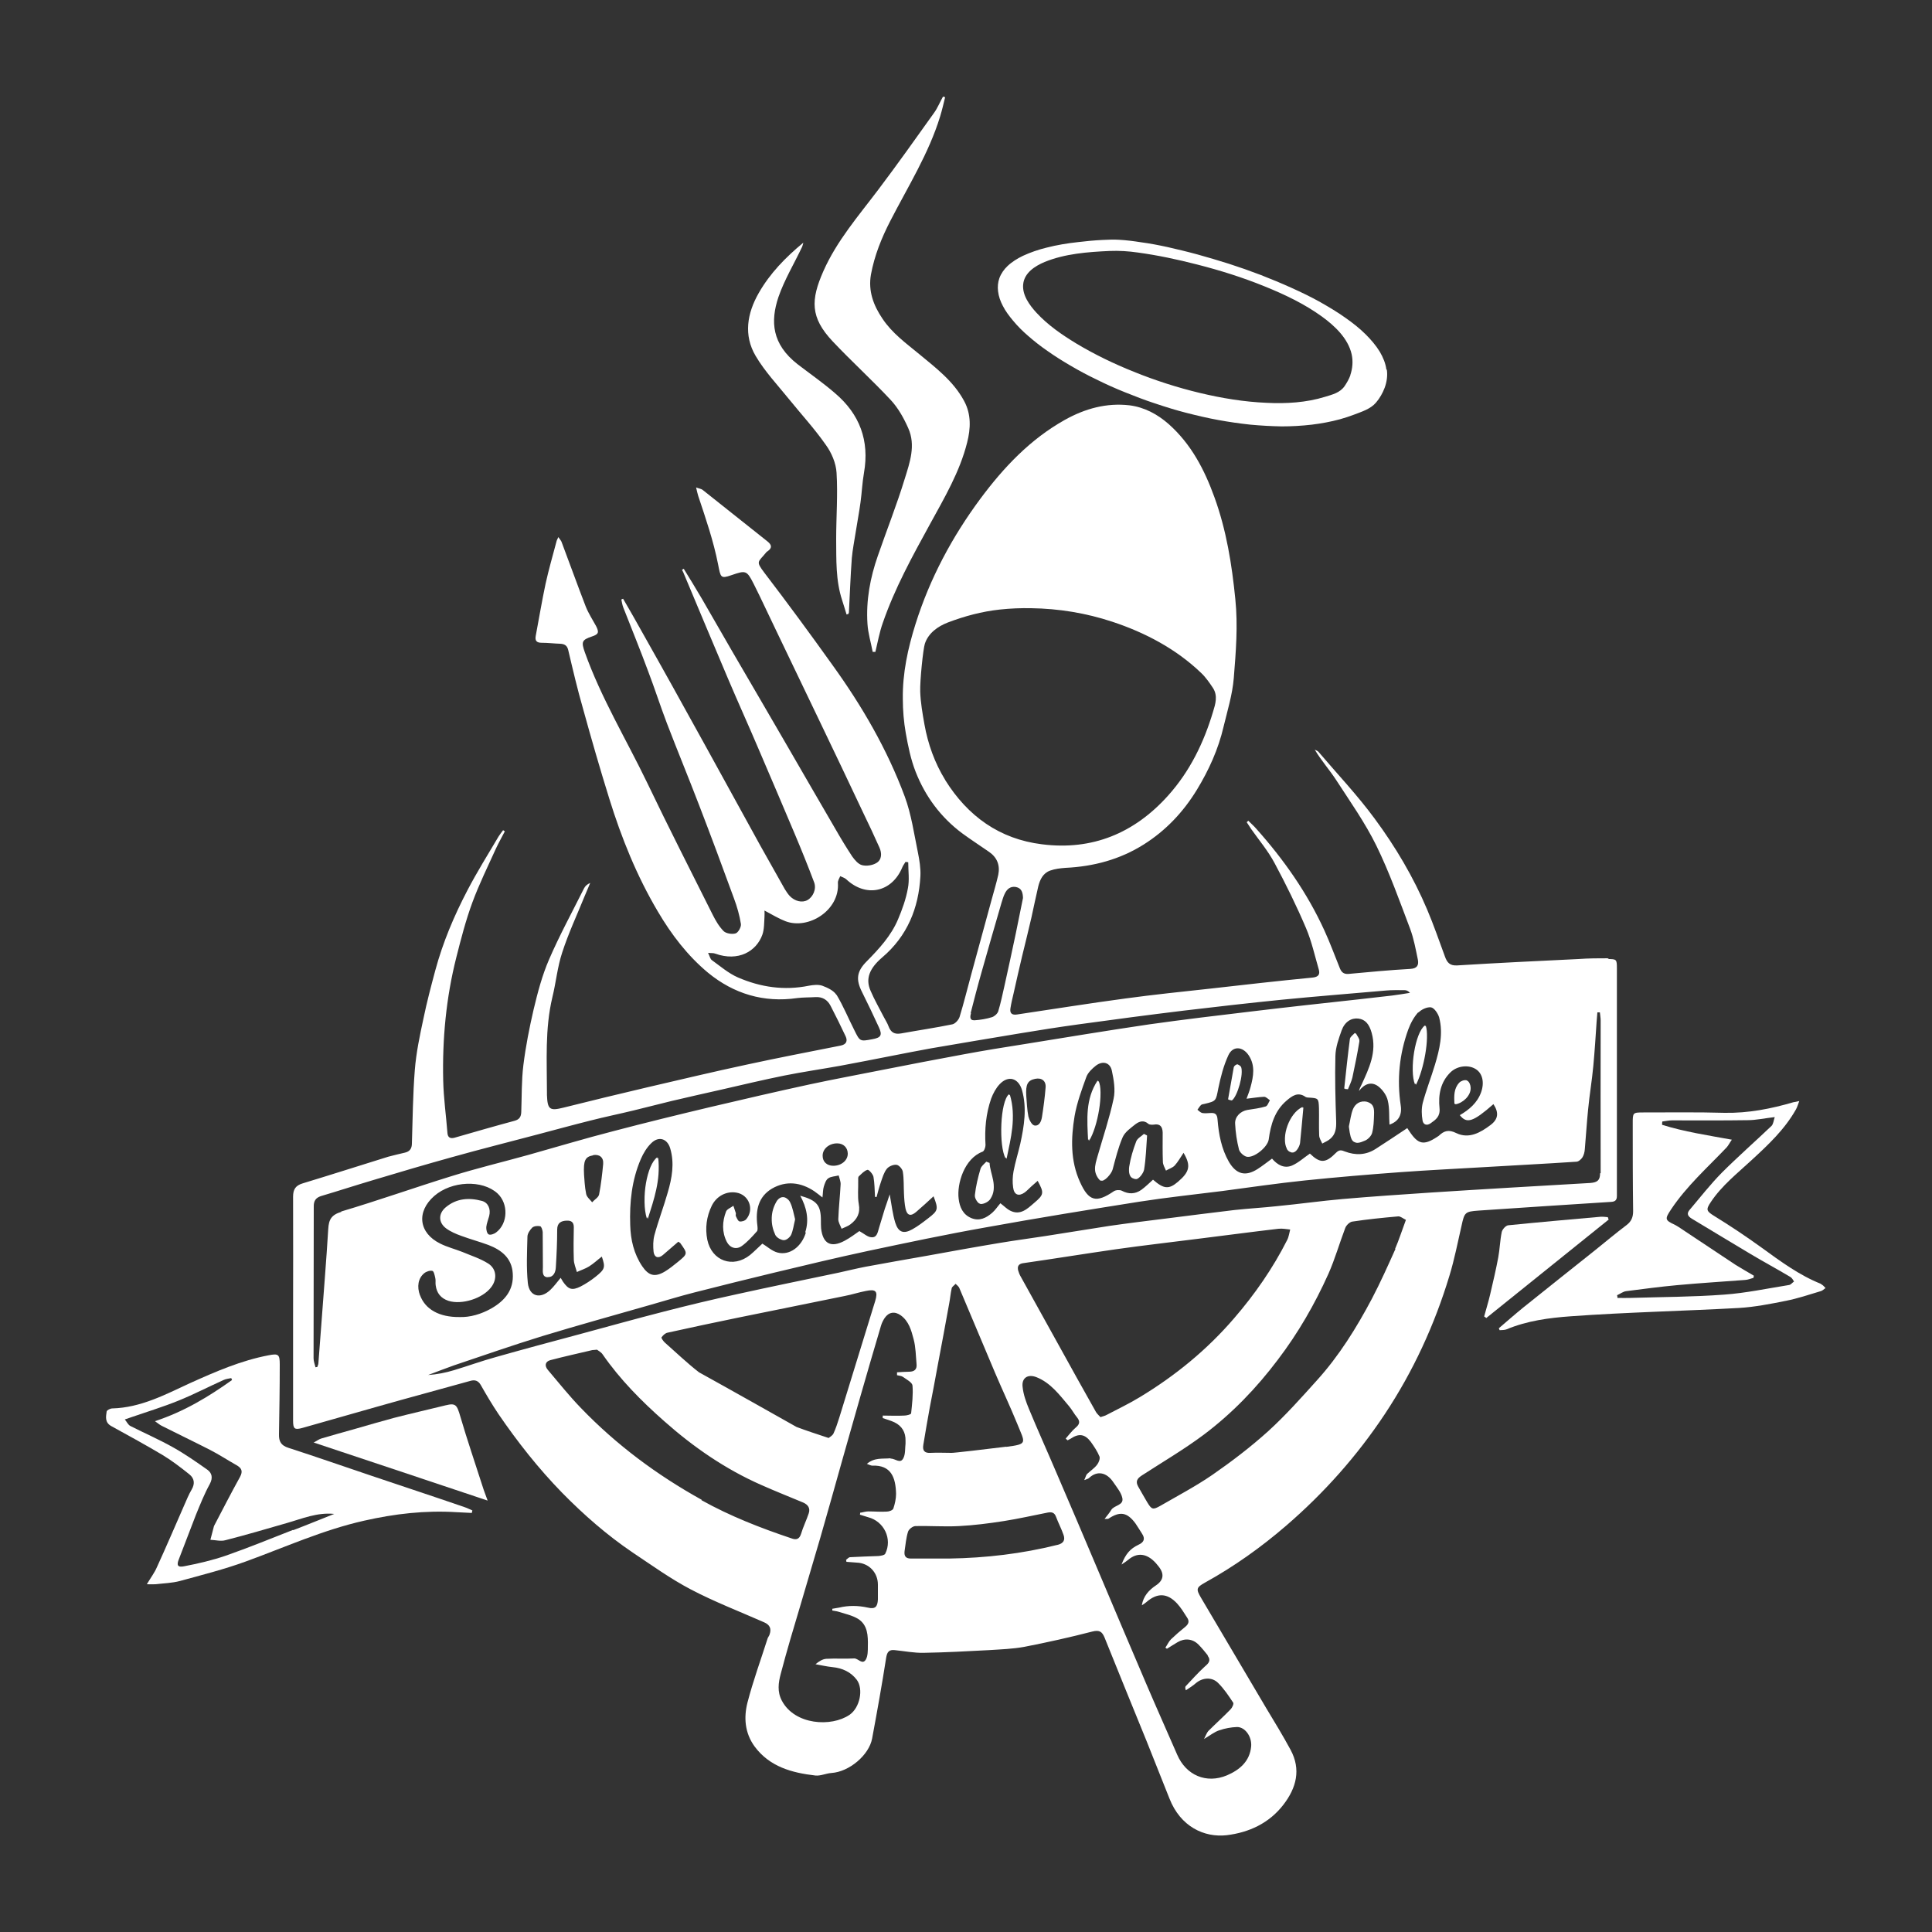 <?xml version="1.0" encoding="UTF-8"?>
<svg id="a" data-name="logo blanc" xmlns="http://www.w3.org/2000/svg" width="100" height="100" viewBox="0 0 100 100">
  <rect x="0" y="0" width="100" height="100" fill="#333333" stroke="none"/>
  <path d="m51.21,60.23s-.07-.02-.11-.04c-.11.12-.26.23-.3.37-.13.44-.24.89-.29,1.35-.01.13.17.41.26.4.17,0,.4-.12.49-.26.41-.62-.01-1.22-.04-1.82Zm1.06-3.53c-.45.38-.53,2.63-.17,3.27.22-1.08.51-2.13.17-3.27Zm0,0c-.45.38-.53,2.63-.17,3.27.22-1.08.51-2.13.17-3.27Zm-1.06,3.53s-.07-.02-.11-.04c-.11.12-.26.23-.3.37-.13.44-.24.89-.29,1.35-.01.13.17.41.26.4.17,0,.4-.12.49-.26.41-.62-.01-1.22-.04-1.82Zm0,0s-.07-.02-.11-.04c-.11.12-.26.23-.3.37-.13.44-.24.89-.29,1.35-.01.13.17.41.26.4.17,0,.4-.12.49-.26.41-.62-.01-1.22-.04-1.82Zm1.06-3.53c-.45.38-.53,2.63-.17,3.27.22-1.08.51-2.13.17-3.27Zm4.59-.71c-.64.97-.54,2.02-.49,3.05.46-.73.76-2.55.49-3.05Zm2.4,2.76c-.14.13-.34.23-.4.39-.16.42-.29.85-.36,1.29-.04.23-.01.59.31.59.14,0,.38-.31.41-.5.09-.56.11-1.14.15-1.71-.04-.02-.08-.04-.12-.06Zm0,0c-.14.13-.34.23-.4.39-.16.42-.29.85-.36,1.29-.04.23-.01.59.31.59.14,0,.38-.31.41-.5.09-.56.11-1.14.15-1.71-.04-.02-.08-.04-.12-.06Zm-2.4-2.76c-.64.97-.54,2.02-.49,3.05.46-.73.76-2.55.49-3.05Zm-4.59.71c-.45.38-.53,2.63-.17,3.27.22-1.08.51-2.13.17-3.27Zm-1.06,3.53s-.07-.02-.11-.04c-.11.12-.26.23-.3.37-.13.44-.24.89-.29,1.35-.01.13.17.41.26.4.17,0,.4-.12.49-.26.41-.62-.01-1.22-.04-1.82Zm0,0s-.07-.02-.11-.04c-.11.12-.26.23-.3.37-.13.44-.24.89-.29,1.35-.01.13.17.41.26.4.17,0,.4-.12.49-.26.41-.62-.01-1.22-.04-1.82Zm1.06-3.53c-.45.38-.53,2.63-.17,3.27.22-1.08.51-2.13.17-3.27Zm4.59-.71c-.64.97-.54,2.02-.49,3.05.46-.73.76-2.55.49-3.05Zm2.4,2.76c-.14.13-.34.23-.4.39-.16.42-.29.85-.36,1.29-.04.23-.01.59.31.59.14,0,.38-.31.41-.5.09-.56.11-1.14.15-1.71-.04-.02-.08-.04-.12-.06Zm4.98-3.49s-.12-.12-.16-.11c-.07.02-.16.09-.17.15-.1.54-.19,1.09-.29,1.63l.14.03c.29-.2.63-1.41.47-1.71Zm2.41,4.22c.12.21.31.24.47.05.08-.1.15-.24.17-.36.06-.58.11-1.16.17-1.81-.68.31-1.11,1.56-.8,2.12Zm3.52-5.95c-.09.1-.24.2-.25.31-.11.84-.2,1.69-.29,2.53.05,0,.09,0,.14.01.08-.2.18-.4.23-.61.13-.62.26-1.24.36-1.86.01-.11-.11-.25-.17-.37Zm.63,3.56c-.33-.08-.6.09-.72.38-.11.27-.14.58-.21.88.1.82.22.94.8.68.15-.07.31-.24.35-.39.08-.3.09-.63.1-.94.01-.25-.01-.52-.31-.6Zm3-3.95c-.5.36-.81,2.3-.51,3.01.42-.81.7-2.45.51-3.01Zm2.15,2.84c-.09-.04-.29.03-.37.12-.28.3-.27.68-.25,1.06.41-.07.79-.46.79-.82,0-.13-.07-.31-.17-.36Zm0,0c-.09-.04-.29.03-.37.12-.28.3-.27.68-.25,1.06.41-.07.79-.46.79-.82,0-.13-.07-.31-.17-.36Zm-2.15-2.84c-.5.36-.81,2.3-.51,3.01.42-.81.7-2.45.51-3.01Zm-3,3.95c-.33-.08-.6.09-.72.38-.11.27-.14.58-.21.88.1.82.22.94.8.68.15-.07.31-.24.35-.39.08-.3.09-.63.1-.94.01-.25-.01-.52-.31-.6Zm-.63-3.56c-.09.1-.24.2-.25.31-.11.84-.2,1.69-.29,2.53.05,0,.09,0,.14.01.08-.2.18-.4.23-.61.13-.62.26-1.24.36-1.86.01-.11-.11-.25-.17-.37Zm-3.52,5.95c.12.21.31.24.47.05.08-.1.15-.24.17-.36.06-.58.11-1.16.17-1.81-.68.31-1.11,1.56-.8,2.12Zm-2.41-4.22s-.12-.12-.16-.11c-.07.02-.16.09-.17.15-.1.54-.19,1.09-.29,1.63l.14.03c.29-.2.63-1.41.47-1.71Zm-4.98,3.49c-.14.13-.34.23-.4.39-.16.42-.29.85-.36,1.29-.04.23-.01.59.31.59.14,0,.38-.31.41-.5.09-.56.11-1.14.15-1.71-.04-.02-.08-.04-.12-.06Zm-2.4-2.76c-.64.97-.54,2.02-.49,3.05.46-.73.76-2.55.49-3.05Zm-4.59.71c-.45.38-.53,2.63-.17,3.27.22-1.08.51-2.13.17-3.27Zm-1.06,3.53s-.07-.02-.11-.04c-.11.12-.26.23-.3.37-.13.44-.24.89-.29,1.35-.01.13.17.41.26.4.17,0,.4-.12.49-.26.41-.62-.01-1.22-.04-1.82Zm-17.14-.26c-.54.38-.84,2.16-.54,3.11.33-1.04.66-2,.54-3.11Zm17.14.26s-.07-.02-.11-.04c-.11.12-.26.23-.3.37-.13.44-.24.89-.29,1.35-.01.13.17.41.26.4.17,0,.4-.12.49-.26.41-.62-.01-1.22-.04-1.82Zm1.06-3.53c-.45.38-.53,2.63-.17,3.27.22-1.08.51-2.13.17-3.27Zm4.59-.71c-.64.97-.54,2.02-.49,3.05.46-.73.76-2.55.49-3.05Zm2.4,2.76c-.14.13-.34.23-.4.39-.16.42-.29.85-.36,1.29-.04.23-.01.59.31.59.14,0,.38-.31.41-.5.09-.56.11-1.14.15-1.71-.04-.02-.08-.04-.12-.06Zm4.98-3.49s-.12-.12-.16-.11c-.07.02-.16.09-.17.15-.1.54-.19,1.09-.29,1.63l.14.03c.29-.2.63-1.41.47-1.71Zm2.41,4.22c.12.21.31.24.47.05.08-.1.15-.24.17-.36.06-.58.11-1.16.17-1.81-.68.31-1.11,1.56-.8,2.12Zm3.52-5.95c-.09.1-.24.2-.25.31-.11.84-.2,1.69-.29,2.53.05,0,.09,0,.14.01.08-.2.18-.4.23-.61.13-.62.26-1.24.36-1.86.01-.11-.11-.25-.17-.37Zm.63,3.56c-.33-.08-.6.09-.72.38-.11.27-.14.58-.21.88.1.82.22.94.8.68.15-.07.31-.24.35-.39.08-.3.09-.63.1-.94.01-.25-.01-.52-.31-.6Zm3-3.95c-.5.36-.81,2.3-.51,3.01.42-.81.7-2.45.51-3.01Zm2.15,2.84c-.09-.04-.29.03-.37.12-.28.3-.27.68-.25,1.06.41-.07.79-.46.79-.82,0-.13-.07-.31-.17-.36Zm0,0c-.09-.04-.29.03-.37.12-.28.3-.27.68-.25,1.06.41-.07.79-.46.79-.82,0-.13-.07-.31-.17-.36Zm-2.15-2.84c-.5.36-.81,2.3-.51,3.01.42-.81.7-2.45.51-3.01Zm-3,3.95c-.33-.08-.6.09-.72.38-.11.27-.14.58-.21.88.1.82.22.94.8.68.15-.07.31-.24.35-.39.08-.3.09-.63.1-.94.01-.25-.01-.52-.31-.6Zm-.63-3.56c-.09.1-.24.2-.25.31-.11.84-.2,1.69-.29,2.53.05,0,.09,0,.14.01.08-.2.18-.4.23-.61.13-.62.26-1.24.36-1.86.01-.11-.11-.25-.17-.37Zm-3.52,5.95c.12.21.31.24.47.05.08-.1.15-.24.17-.36.06-.58.11-1.16.17-1.81-.68.31-1.11,1.56-.8,2.12Zm-2.41-4.22s-.12-.12-.16-.11c-.07.02-.16.09-.17.15-.1.54-.19,1.09-.29,1.63l.14.03c.29-.2.63-1.41.47-1.71Zm-4.98,3.49c-.14.13-.34.23-.4.39-.16.42-.29.85-.36,1.29-.04.23-.01.59.31.59.14,0,.38-.31.41-.5.09-.56.11-1.14.15-1.71-.04-.02-.08-.04-.12-.06Zm-2.4-2.76c-.64.97-.54,2.02-.49,3.05.46-.73.76-2.55.49-3.05Zm-4.59.71c-.45.38-.53,2.63-.17,3.27.22-1.08.51-2.13.17-3.27Zm-1.06,3.53s-.07-.02-.11-.04c-.11.12-.26.23-.3.37-.13.44-.24.89-.29,1.35-.01.13.17.41.26.4.17,0,.4-.12.49-.26.41-.62-.01-1.22-.04-1.82Zm-17.14-.26c-.54.38-.84,2.16-.54,3.11.33-1.04.66-2,.54-3.11Zm0,0c-.54.38-.84,2.16-.54,3.11.33-1.04.66-2,.54-3.11Zm6.84,2.33c-.15-.34-.5-.36-.68-.03-.3.53-.31,1.1-.05,1.66.06.12.26.26.4.25.13,0,.31-.15.37-.28.1-.23.13-.49.2-.77-.07-.27-.12-.57-.24-.83Zm10.3-2.07s-.07-.02-.11-.04c-.11.12-.26.23-.3.37-.13.44-.24.89-.29,1.35-.01.13.17.41.26.4.17,0,.4-.12.49-.26.41-.62-.01-1.22-.04-1.82Zm1.06-3.53c-.45.38-.53,2.63-.17,3.27.22-1.08.51-2.13.17-3.27Zm4.59-.71c-.64.97-.54,2.02-.49,3.05.46-.73.76-2.55.49-3.05Zm2.4,2.76c-.14.13-.34.23-.4.39-.16.42-.29.85-.36,1.29-.04.23-.01.59.31.59.14,0,.38-.31.41-.5.09-.56.11-1.14.15-1.71-.04-.02-.08-.04-.12-.06Zm4.98-3.49s-.12-.12-.16-.11c-.07.02-.16.09-.17.15-.1.54-.19,1.09-.29,1.63l.14.03c.29-.2.63-1.41.47-1.71Zm2.41,4.22c.12.21.31.24.47.05.08-.1.15-.24.17-.36.06-.58.11-1.16.17-1.81-.68.31-1.11,1.56-.8,2.12Zm3.52-5.95c-.09.1-.24.2-.25.31-.11.84-.2,1.69-.29,2.53.05,0,.09,0,.14.01.08-.2.18-.4.23-.61.13-.62.26-1.24.36-1.86.01-.11-.11-.25-.17-.37Zm.63,3.56c-.33-.08-.6.09-.72.38-.11.27-.14.58-.21.88.1.82.22.94.8.68.15-.07.31-.24.35-.39.08-.3.09-.63.1-.94.01-.25-.01-.52-.31-.6Zm3-3.95c-.5.36-.81,2.3-.51,3.01.42-.81.7-2.45.51-3.01Zm2.15,2.84c-.09-.04-.29.03-.37.12-.28.3-.27.68-.25,1.06.41-.07.79-.46.79-.82,0-.13-.07-.31-.17-.36Zm0,0c-.09-.04-.29.03-.37.12-.28.3-.27.68-.25,1.06.41-.07.79-.46.79-.82,0-.13-.07-.31-.17-.36Zm-2.15-2.84c-.5.36-.81,2.3-.51,3.01.42-.81.7-2.45.51-3.01Zm-3,3.95c-.33-.08-.6.09-.72.38-.11.27-.14.58-.21.88.1.82.22.94.8.68.15-.07.31-.24.35-.39.08-.3.09-.63.1-.94.01-.25-.01-.52-.31-.6Zm-.63-3.56c-.09.1-.24.2-.25.31-.11.84-.2,1.69-.29,2.53.05,0,.09,0,.14.01.08-.2.18-.4.23-.61.13-.62.26-1.24.36-1.86.01-.11-.11-.25-.17-.37Zm-3.52,5.95c.12.21.31.24.47.05.08-.1.15-.24.17-.36.06-.58.11-1.16.17-1.81-.68.31-1.11,1.56-.8,2.12Zm-2.41-4.22s-.12-.12-.16-.11c-.07.02-.16.09-.17.15-.1.54-.19,1.09-.29,1.63l.14.03c.29-.2.63-1.41.47-1.71Zm-4.98,3.49c-.14.13-.34.23-.4.39-.16.42-.29.85-.36,1.29-.04.23-.01.59.31.59.14,0,.38-.31.41-.5.09-.56.11-1.14.15-1.71-.04-.02-.08-.04-.12-.06Zm-2.4-2.76c-.64.97-.54,2.02-.49,3.05.46-.73.76-2.55.49-3.05Zm-4.59.71c-.45.38-.53,2.63-.17,3.27.22-1.08.51-2.13.17-3.27Zm-1.06,3.53s-.07-.02-.11-.04c-.11.12-.26.23-.3.37-.13.44-.24.89-.29,1.35-.01.13.17.41.26.4.17,0,.4-.12.49-.26.41-.62-.01-1.22-.04-1.82Zm-10.3,2.07c-.15-.34-.5-.36-.68-.03-.3.53-.31,1.1-.05,1.66.06.12.26.26.4.25.13,0,.31-.15.37-.28.1-.23.13-.49.2-.77-.07-.27-.12-.57-.24-.83Zm-6.84-2.33c-.54.38-.84,2.16-.54,3.11.33-1.04.66-2,.54-3.11Zm0,0c-.54.38-.84,2.16-.54,3.11.33-1.04.66-2,.54-3.11Zm6.84,2.33c-.15-.34-.5-.36-.68-.03-.3.53-.31,1.1-.05,1.66.06.12.26.26.4.25.13,0,.31-.15.37-.28.1-.23.13-.49.2-.77-.07-.27-.12-.57-.24-.83Zm10.3-2.07s-.07-.02-.11-.04c-.11.12-.26.23-.3.37-.13.44-.24.89-.29,1.35-.01.13.17.41.26.4.17,0,.4-.12.49-.26.41-.62-.01-1.22-.04-1.82Zm1.06-3.53c-.45.38-.53,2.63-.17,3.27.22-1.08.51-2.13.17-3.27Zm4.59-.71c-.64.97-.54,2.02-.49,3.05.46-.73.76-2.55.49-3.05Zm2.4,2.76c-.14.13-.34.23-.4.39-.16.42-.29.85-.36,1.29-.04.23-.01.59.31.59.14,0,.38-.31.41-.5.09-.56.11-1.14.15-1.71-.04-.02-.08-.04-.12-.06Zm4.98-3.49s-.12-.12-.16-.11c-.07.02-.16.09-.17.15-.1.54-.19,1.09-.29,1.63l.14.03c.29-.2.63-1.41.47-1.71Zm2.41,4.22c.12.21.31.24.47.05.08-.1.15-.24.17-.36.06-.58.11-1.16.17-1.81-.68.31-1.11,1.56-.8,2.12Zm3.52-5.95c-.09.1-.24.2-.25.31-.11.84-.2,1.69-.29,2.53.05,0,.09,0,.14.01.08-.2.18-.4.23-.61.13-.62.26-1.24.36-1.86.01-.11-.11-.25-.17-.37Zm.63,3.56c-.33-.08-.6.09-.72.38-.11.27-.14.58-.21.88.1.82.22.94.8.68.15-.07.31-.24.35-.39.08-.3.09-.63.1-.94.01-.25-.01-.52-.31-.6Zm3-3.95c-.5.36-.81,2.3-.51,3.01.42-.81.7-2.45.51-3.01Zm2.15,2.84c-.09-.04-.29.03-.37.12-.28.3-.27.68-.25,1.06.41-.07.79-.46.79-.82,0-.13-.07-.31-.17-.36Zm0,0c-.09-.04-.29.03-.37.12-.28.3-.27.68-.25,1.06.41-.07.79-.46.79-.82,0-.13-.07-.31-.17-.36Zm-2.15-2.84c-.5.36-.81,2.3-.51,3.01.42-.81.7-2.45.51-3.01Zm-3,3.95c-.33-.08-.6.09-.72.38-.11.27-.14.58-.21.88.1.82.22.94.8.68.15-.07.31-.24.35-.39.08-.3.09-.63.1-.94.01-.25-.01-.52-.31-.6Zm-.63-3.56c-.09.1-.24.2-.25.31-.11.84-.2,1.69-.29,2.53.05,0,.09,0,.14.01.08-.2.18-.4.23-.61.13-.62.26-1.24.36-1.86.01-.11-.11-.25-.17-.37Zm-3.52,5.95c.12.21.31.24.47.05.08-.1.15-.24.17-.36.06-.58.11-1.16.17-1.81-.68.31-1.11,1.56-.8,2.12Zm-2.41-4.22s-.12-.12-.16-.11c-.07.02-.16.09-.17.15-.1.54-.19,1.09-.29,1.63l.14.03c.29-.2.63-1.41.47-1.71Zm-4.98,3.49c-.14.13-.34.23-.4.39-.16.42-.29.85-.36,1.29-.04.23-.01.59.31.59.14,0,.38-.31.41-.5.09-.56.11-1.14.15-1.71-.04-.02-.08-.04-.12-.06Zm-2.4-2.76c-.64.97-.54,2.02-.49,3.05.46-.73.76-2.55.49-3.05Zm-4.59.71c-.45.38-.53,2.63-.17,3.27.22-1.08.51-2.13.17-3.27Zm-1.06,3.53s-.07-.02-.11-.04c-.11.12-.26.23-.3.37-.13.44-.24.89-.29,1.35-.01.13.17.41.26.4.17,0,.4-.12.49-.26.41-.62-.01-1.22-.04-1.82Zm-10.3,2.07c-.15-.34-.5-.36-.68-.03-.3.53-.31,1.1-.05,1.66.06.12.26.26.4.25.13,0,.31-.15.37-.28.1-.23.13-.49.2-.77-.07-.27-.12-.57-.24-.83Zm-6.84-2.33c-.54.38-.84,2.16-.54,3.11.33-1.04.66-2,.54-3.11Zm0,0c-.54.38-.84,2.16-.54,3.11.33-1.04.66-2,.54-3.11Zm6.84,2.33c-.15-.34-.5-.36-.68-.03-.3.53-.31,1.1-.05,1.66.06.12.26.26.4.25.13,0,.31-.15.37-.28.1-.23.13-.49.2-.77-.07-.27-.12-.57-.24-.83Zm10.3-2.07s-.07-.02-.11-.04c-.11.12-.26.23-.3.37-.13.44-.24.89-.29,1.35-.01.13.17.41.26.4.17,0,.4-.12.49-.26.41-.62-.01-1.22-.04-1.82Zm1.06-3.53c-.45.38-.53,2.63-.17,3.27.22-1.08.51-2.13.17-3.27Zm4.59-.71c-.64.97-.54,2.02-.49,3.05.46-.73.76-2.55.49-3.05Zm2.4,2.76c-.14.13-.34.23-.4.39-.16.42-.29.85-.36,1.29-.04.23-.01.59.31.59.14,0,.38-.31.41-.5.09-.56.11-1.14.15-1.71-.04-.02-.08-.04-.12-.06Zm4.98-3.49s-.12-.12-.16-.11c-.07.02-.16.09-.17.15-.1.54-.19,1.09-.29,1.63l.14.03c.29-.2.63-1.41.47-1.71Zm2.41,4.22c.12.21.31.24.47.05.08-.1.15-.24.17-.36.06-.58.11-1.16.17-1.81-.68.31-1.11,1.56-.8,2.12Zm3.52-5.95c-.09.1-.24.2-.25.31-.11.84-.2,1.69-.29,2.53.05,0,.09,0,.14.01.08-.2.18-.4.23-.61.13-.62.26-1.24.36-1.86.01-.11-.11-.25-.17-.37Zm.63,3.56c-.33-.08-.6.09-.72.38-.11.27-.14.58-.21.88.1.82.22.94.8.68.15-.07.31-.24.35-.39.08-.3.09-.63.1-.94.01-.25-.01-.52-.31-.6Zm3-3.95c-.5.36-.81,2.3-.51,3.01.42-.81.7-2.45.51-3.01Zm2.15,2.84c-.09-.04-.29.03-.37.12-.28.3-.27.68-.25,1.06.41-.07.79-.46.79-.82,0-.13-.07-.31-.17-.36Zm-41.88,4c-.54.38-.84,2.16-.54,3.11.33-1.04.66-2,.54-3.11Zm6.84,2.33c-.15-.34-.5-.36-.68-.03-.3.53-.31,1.1-.05,1.66.06.12.26.26.4.25.13,0,.31-.15.37-.28.1-.23.13-.49.2-.77-.07-.27-.12-.57-.24-.83Zm11.36-5.6c-.45.38-.53,2.63-.17,3.27.22-1.08.51-2.13.17-3.27Zm-1.06,3.53s-.07-.02-.11-.04c-.11.12-.26.23-.3.37-.13.44-.24.89-.29,1.35-.01.13.17.41.26.4.17,0,.4-.12.49-.26.41-.62-.01-1.22-.04-1.82Zm8.05-1.48c-.14.13-.34.23-.4.39-.16.42-.29.85-.36,1.29-.04.23-.01.59.31.59.14,0,.38-.31.41-.5.09-.56.11-1.14.15-1.71-.04-.02-.08-.04-.12-.06Zm-2.4-2.76c-.64.97-.54,2.02-.49,3.05.46-.73.76-2.55.49-3.05Zm19.09-.02c-.09-.04-.29.03-.37.12-.28.3-.27.68-.25,1.06.41-.07.79-.46.79-.82,0-.13-.07-.31-.17-.36Zm-2.15-2.84c-.5.36-.81,2.3-.51,3.01.42-.81.7-2.45.51-3.01Zm-3,3.95c-.33-.08-.6.09-.72.38-.11.27-.14.58-.21.88.1.82.22.94.8.68.15-.07.31-.24.35-.39.08-.3.09-.63.1-.94.01-.25-.01-.52-.31-.6Zm-.63-3.56c-.09.1-.24.2-.25.31-.11.84-.2,1.69-.29,2.53.05,0,.09,0,.14.01.08-.2.18-.4.23-.61.13-.62.26-1.24.36-1.86.01-.11-.11-.25-.17-.37Zm-3.52,5.95c.12.21.31.24.47.05.08-.1.15-.24.17-.36.06-.58.11-1.16.17-1.81-.68.31-1.11,1.56-.8,2.12Zm-2.41-4.22s-.12-.12-.16-.11c-.07.02-.16.09-.17.15-.1.54-.19,1.09-.29,1.63l.14.03c.29-.2.63-1.41.47-1.71Zm-30.17,4.7c-.54.38-.84,2.16-.54,3.11.33-1.04.66-2,.54-3.11Zm6.84,2.33c-.15-.34-.5-.36-.68-.03-.3.53-.31,1.1-.05,1.66.06.12.26.26.4.25.13,0,.31-.15.37-.28.1-.23.13-.49.2-.77-.07-.27-.12-.57-.24-.83Zm10.3-2.07s-.07-.02-.11-.04c-.11.12-.26.23-.3.37-.13.44-.24.89-.29,1.35-.01.13.17.41.26.4.17,0,.4-.12.49-.26.41-.62-.01-1.22-.04-1.82Zm1.06-3.53c-.45.38-.53,2.63-.17,3.27.22-1.08.51-2.13.17-3.27Zm4.59-.71c-.64.97-.54,2.02-.49,3.05.46-.73.76-2.55.49-3.05Zm2.4,2.76c-.14.13-.34.23-.4.39-.16.42-.29.85-.36,1.29-.04.23-.01.59.31.59.14,0,.38-.31.41-.5.09-.56.11-1.14.15-1.71-.04-.02-.08-.04-.12-.06Zm4.98-3.49s-.12-.12-.16-.11c-.07.02-.16.09-.17.15-.1.54-.19,1.09-.29,1.63l.14.03c.29-.2.63-1.41.47-1.71Zm2.41,4.22c.12.21.31.24.47.05.08-.1.15-.24.17-.36.06-.58.11-1.16.17-1.81-.68.31-1.11,1.56-.8,2.12Zm3.52-5.95c-.09.1-.24.2-.25.31-.11.84-.2,1.69-.29,2.53.05,0,.09,0,.14.01.08-.2.18-.4.23-.61.13-.62.26-1.24.36-1.86.01-.11-.11-.25-.17-.37Zm.63,3.56c-.33-.08-.6.09-.72.38-.11.27-.14.58-.21.88.1.82.22.94.8.68.15-.07.31-.24.35-.39.08-.3.09-.63.1-.94.01-.25-.01-.52-.31-.6Zm3-3.95c-.5.36-.81,2.3-.51,3.01.42-.81.7-2.45.51-3.01Zm2.15,2.84c-.09-.04-.29.03-.37.12-.28.3-.27.68-.25,1.06.41-.07.79-.46.79-.82,0-.13-.07-.31-.17-.36Zm-41.88,4c-.54.38-.84,2.16-.54,3.11.33-1.04.66-2,.54-3.11Zm6.84,2.33c-.15-.34-.5-.36-.68-.03-.3.53-.31,1.1-.05,1.66.06.12.26.26.4.25.13,0,.31-.15.37-.28.1-.23.13-.49.2-.77-.07-.27-.12-.57-.24-.83Zm11.36-5.6c-.45.38-.53,2.63-.17,3.27.22-1.08.51-2.13.17-3.27Zm-1.06,3.53s-.07-.02-.11-.04c-.11.12-.26.23-.3.37-.13.44-.24.89-.29,1.35-.01.13.17.41.26.4.17,0,.4-.12.49-.26.41-.62-.01-1.22-.04-1.82Zm8.05-1.48c-.14.13-.34.23-.4.39-.16.42-.29.85-.36,1.29-.04.23-.01.59.31.59.14,0,.38-.31.41-.5.09-.56.11-1.14.15-1.71-.04-.02-.08-.04-.12-.06Zm-2.4-2.76c-.64.97-.54,2.02-.49,3.05.46-.73.76-2.55.49-3.05Zm19.09-.02c-.09-.04-.29.03-.37.12-.28.3-.27.68-.25,1.06.41-.07.79-.46.79-.82,0-.13-.07-.31-.17-.36Zm-2.15-2.84c-.5.36-.81,2.3-.51,3.01.42-.81.7-2.45.51-3.01Zm-3,3.95c-.33-.08-.6.09-.72.38-.11.27-.14.58-.21.88.1.82.22.94.8.68.15-.07.31-.24.35-.39.08-.3.09-.63.1-.94.01-.25-.01-.52-.31-.6Zm-.63-3.56c-.09.1-.24.2-.25.31-.11.84-.2,1.69-.29,2.53.05,0,.09,0,.14.01.08-.2.18-.4.23-.61.13-.62.26-1.24.36-1.86.01-.11-.11-.25-.17-.37Zm-3.52,5.95c.12.21.31.24.47.05.08-.1.15-.24.17-.36.06-.58.11-1.16.17-1.81-.68.31-1.11,1.56-.8,2.12Zm-2.41-4.22s-.12-.12-.16-.11c-.07.02-.16.09-.17.15-.1.54-.19,1.09-.29,1.63l.14.03c.29-.2.63-1.41.47-1.71Zm-30.17,4.7c-.54.38-.84,2.16-.54,3.11.33-1.04.66-2,.54-3.11Zm6.84,2.33c-.15-.34-.5-.36-.68-.03-.3.53-.31,1.1-.05,1.66.06.12.26.26.4.25.13,0,.31-.15.37-.28.1-.23.13-.49.2-.77-.07-.27-.12-.57-.24-.83Zm10.3-2.07s-.07-.02-.11-.04c-.11.12-.26.23-.3.37-.13.44-.24.89-.29,1.35-.01.13.17.41.26.4.17,0,.4-.12.49-.26.41-.62-.01-1.22-.04-1.82Zm1.06-3.53c-.45.38-.53,2.63-.17,3.27.22-1.08.51-2.13.17-3.27Zm4.59-.71c-.64.97-.54,2.02-.49,3.05.46-.73.76-2.55.49-3.05Zm2.4,2.76c-.14.13-.34.23-.4.39-.16.42-.29.85-.36,1.29-.04.23-.01.59.31.59.14,0,.38-.31.41-.5.09-.56.11-1.14.15-1.71-.04-.02-.08-.04-.12-.06Zm4.98-3.49s-.12-.12-.16-.11c-.07.02-.16.09-.17.15-.1.54-.19,1.09-.29,1.63l.14.03c.29-.2.63-1.41.47-1.71Zm2.41,4.22c.12.21.31.24.47.05.08-.1.15-.24.17-.36.06-.58.11-1.16.17-1.81-.68.31-1.11,1.56-.8,2.12Zm3.52-5.95c-.09.1-.24.2-.25.31-.11.84-.2,1.69-.29,2.53.05,0,.09,0,.14.01.08-.2.18-.4.23-.61.13-.62.26-1.24.36-1.86.01-.11-.11-.25-.17-.37Zm.63,3.56c-.33-.08-.6.09-.72.38-.11.27-.14.58-.21.88.1.82.22.94.8.68.15-.07.31-.24.35-.39.08-.3.09-.63.1-.94.01-.25-.01-.52-.31-.6Zm3-3.95c-.5.36-.81,2.3-.51,3.01.42-.81.7-2.45.51-3.01Zm2.15,2.84c-.09-.04-.29.03-.37.12-.28.3-.27.68-.25,1.06.41-.07.79-.46.79-.82,0-.13-.07-.31-.17-.36Zm-41.88,4c-.54.38-.84,2.16-.54,3.11.33-1.04.66-2,.54-3.11Zm6.84,2.33c-.15-.34-.5-.36-.68-.03-.3.53-.31,1.1-.05,1.66.06.12.26.26.4.25.13,0,.31-.15.37-.28.1-.23.13-.49.2-.77-.07-.27-.12-.57-.24-.83Zm11.36-5.6c-.45.38-.53,2.63-.17,3.27.22-1.08.51-2.13.17-3.27Zm-1.06,3.53s-.07-.02-.11-.04c-.11.12-.26.23-.3.37-.13.44-.24.89-.29,1.35-.01.13.17.41.26.4.17,0,.4-.12.49-.26.41-.62-.01-1.22-.04-1.82Zm8.05-1.48c-.14.13-.34.23-.4.39-.16.42-.29.85-.36,1.29-.04.23-.01.59.31.59.14,0,.38-.31.41-.5.09-.56.11-1.14.15-1.71-.04-.02-.08-.04-.12-.06Zm-2.4-2.76c-.64.97-.54,2.02-.49,3.05.46-.73.76-2.55.49-3.05Zm19.09-.02c-.09-.04-.29.03-.37.12-.28.3-.27.68-.25,1.06.41-.07.79-.46.79-.82,0-.13-.07-.31-.17-.36Zm-2.15-2.84c-.5.36-.81,2.3-.51,3.01.42-.81.7-2.45.51-3.01Zm-3,3.95c-.33-.08-.6.09-.72.38-.11.27-.14.58-.21.88.1.82.22.94.8.68.15-.07.31-.24.35-.39.08-.3.09-.63.1-.94.01-.25-.01-.52-.31-.6Zm-.63-3.56c-.09.1-.24.2-.25.31-.11.84-.2,1.69-.29,2.53.05,0,.09,0,.14.01.08-.2.18-.4.23-.61.13-.62.26-1.24.36-1.86.01-.11-.11-.25-.17-.37Zm-3.52,5.95c.12.21.31.24.47.05.08-.1.15-.24.17-.36.06-.58.11-1.16.17-1.81-.68.31-1.11,1.56-.8,2.12Zm-2.41-4.22s-.12-.12-.16-.11c-.07.02-.16.09-.17.15-.1.54-.19,1.09-.29,1.63l.14.03c.29-.2.63-1.41.47-1.71Zm-30.17,4.7c-.54.38-.84,2.16-.54,3.11.33-1.04.66-2,.54-3.11Zm6.84,2.33c-.15-.34-.5-.36-.68-.03-.3.53-.31,1.1-.05,1.66.06.12.26.26.4.25.13,0,.31-.15.37-.28.1-.23.13-.49.2-.77-.07-.27-.12-.57-.24-.83Zm10.3-2.07s-.07-.02-.11-.04c-.11.12-.26.23-.3.37-.13.44-.24.89-.29,1.35-.01.13.17.41.26.4.17,0,.4-.12.49-.26.41-.62-.01-1.22-.04-1.82Zm1.06-3.53c-.45.38-.53,2.63-.17,3.27.22-1.08.51-2.13.17-3.27Zm4.59-.71c-.64.97-.54,2.02-.49,3.05.46-.73.76-2.55.49-3.05Zm2.4,2.76c-.14.13-.34.23-.4.39-.16.42-.29.85-.36,1.29-.04.23-.01.59.31.59.14,0,.38-.31.41-.5.09-.56.11-1.14.15-1.71-.04-.02-.08-.04-.12-.06Zm4.98-3.49s-.12-.12-.16-.11c-.07.02-.16.09-.17.15-.1.54-.19,1.09-.29,1.63l.14.03c.29-.2.63-1.41.47-1.71Zm2.41,4.22c.12.21.31.24.47.05.08-.1.15-.24.17-.36.06-.58.11-1.16.17-1.81-.68.31-1.11,1.56-.8,2.12Zm3.52-5.95c-.09.1-.24.2-.25.31-.11.84-.2,1.69-.29,2.53.05,0,.09,0,.14.01.08-.2.18-.4.23-.61.13-.62.26-1.24.36-1.86.01-.11-.11-.25-.17-.37Zm.63,3.56c-.33-.08-.6.09-.72.38-.11.27-.14.58-.21.88.1.82.22.94.8.68.15-.07.31-.24.35-.39.08-.3.09-.63.1-.94.01-.25-.01-.52-.31-.6Zm3-3.95c-.5.36-.81,2.3-.51,3.01.42-.81.7-2.45.51-3.01Zm2.15,2.84c-.09-.04-.29.03-.37.12-.28.3-.27.68-.25,1.06.41-.07.79-.46.79-.82,0-.13-.07-.31-.17-.36Zm-41.88,4c-.54.38-.84,2.16-.54,3.11.33-1.04.66-2,.54-3.11Zm6.84,2.33c-.15-.34-.5-.36-.68-.03-.3.53-.31,1.1-.05,1.66.06.12.26.26.4.25.13,0,.31-.15.37-.28.1-.23.13-.49.2-.77-.07-.27-.12-.57-.24-.83Zm11.36-5.6c-.45.38-.53,2.63-.17,3.27.22-1.08.51-2.13.17-3.27Zm-1.06,3.53s-.07-.02-.11-.04c-.11.12-.26.23-.3.37-.13.44-.24.89-.29,1.35-.01.13.17.41.26.4.17,0,.4-.12.49-.26.41-.62-.01-1.22-.04-1.82Zm8.05-1.48c-.14.13-.34.23-.4.39-.16.42-.29.85-.36,1.29-.04.23-.01.59.31.59.14,0,.38-.31.41-.5.09-.56.11-1.14.15-1.71-.04-.02-.08-.04-.12-.06Zm-2.4-2.76c-.64.97-.54,2.02-.49,3.05.46-.73.76-2.55.49-3.05Zm19.09-.02c-.09-.04-.29.03-.37.12-.28.3-.27.68-.25,1.06.41-.07.79-.46.79-.82,0-.13-.07-.31-.17-.36Zm-2.15-2.84c-.5.36-.81,2.3-.51,3.01.42-.81.7-2.45.51-3.01Zm-3,3.95c-.33-.08-.6.09-.72.38-.11.27-.14.58-.21.88.1.82.22.94.8.68.15-.07.31-.24.35-.39.08-.3.09-.63.1-.94.01-.25-.01-.52-.31-.6Zm-.63-3.56c-.09.1-.24.2-.25.31-.11.84-.2,1.69-.29,2.53.05,0,.09,0,.14.01.08-.2.18-.4.23-.61.13-.62.26-1.24.36-1.86.01-.11-.11-.25-.17-.37Zm-3.52,5.95c.12.21.31.24.47.05.08-.1.15-.24.17-.36.06-.58.11-1.16.17-1.81-.68.31-1.11,1.56-.8,2.12Zm-2.41-4.22s-.12-.12-.16-.11c-.07.02-.16.09-.17.15-.1.54-.19,1.09-.29,1.63l.14.03c.29-.2.63-1.41.47-1.71Zm-30.17,4.7c-.54.38-.84,2.16-.54,3.11.33-1.04.66-2,.54-3.11Zm6.84,2.33c-.15-.34-.5-.36-.68-.03-.3.53-.31,1.1-.05,1.66.06.12.26.26.4.25.13,0,.31-.15.37-.28.1-.23.13-.49.2-.77-.07-.27-.12-.57-.24-.83Zm10.3-2.07s-.07-.02-.11-.04c-.11.12-.26.23-.3.37-.13.44-.24.89-.29,1.35-.01.13.17.41.26.4.17,0,.4-.12.49-.26.41-.62-.01-1.22-.04-1.82Zm1.06-3.53c-.45.38-.53,2.63-.17,3.27.22-1.08.51-2.13.17-3.27Zm4.59-.71c-.64.97-.54,2.02-.49,3.05.46-.73.76-2.55.49-3.05Zm2.4,2.76c-.14.13-.34.23-.4.39-.16.42-.29.85-.36,1.29-.04.23-.01.59.31.59.14,0,.38-.31.41-.5.09-.56.11-1.14.15-1.71-.04-.02-.08-.04-.12-.06Zm4.98-3.49s-.12-.12-.16-.11c-.07.02-.16.09-.17.15-.1.54-.19,1.09-.29,1.63l.14.03c.29-.2.63-1.41.47-1.71Zm2.41,4.22c.12.21.31.24.47.05.08-.1.15-.24.17-.36.06-.58.11-1.16.17-1.81-.68.31-1.11,1.56-.8,2.12Zm3.52-5.95c-.09.1-.24.2-.25.31-.11.84-.2,1.69-.29,2.53.05,0,.09,0,.14.01.08-.2.18-.4.23-.61.13-.62.26-1.24.36-1.86.01-.11-.11-.25-.17-.37Zm.63,3.56c-.33-.08-.6.09-.72.38-.11.27-.14.58-.21.88.1.82.22.94.8.68.15-.07.31-.24.35-.39.08-.3.09-.63.1-.94.01-.25-.01-.52-.31-.6Zm3-3.95c-.5.36-.81,2.3-.51,3.01.42-.81.7-2.45.51-3.01Zm2.15,2.84c-.09-.04-.29.03-.37.12-.28.3-.27.68-.25,1.06.41-.07.79-.46.79-.82,0-.13-.07-.31-.17-.36Zm-41.88,4c-.54.38-.84,2.16-.54,3.11.33-1.04.66-2,.54-3.11Zm6.84,2.33c-.15-.34-.5-.36-.68-.03-.3.53-.31,1.1-.05,1.66.06.12.26.26.4.25.13,0,.31-.15.37-.28.1-.23.13-.49.2-.77-.07-.27-.12-.57-.24-.83Zm11.36-5.6c-.45.38-.53,2.63-.17,3.27.22-1.08.51-2.13.17-3.27Zm-1.17,3.49c-.11.12-.26.23-.3.37-.13.44-.24.89-.29,1.35-.01.13.17.41.26.4.17,0,.4-.12.49-.26.41-.62-.01-1.22-.04-1.82-.04-.01-.07-.02-.11-.04Zm8.16-1.44c-.14.13-.34.23-.4.39-.16.42-.29.85-.36,1.29-.04.23-.01.59.31.59.14,0,.38-.31.41-.5.09-.56.11-1.14.15-1.71-.04-.02-.08-.04-.12-.06Zm-2.89.29c.46-.73.76-2.55.49-3.05-.64.97-.54,2.02-.49,3.05Zm19.58-3.07c-.09-.04-.29.03-.37.12-.28.3-.27.68-.25,1.06.41-.07.79-.46.79-.82,0-.13-.07-.31-.17-.36Zm-2.66.18c.42-.81.7-2.45.51-3.01-.5.36-.81,2.3-.51,3.01Zm-2.49.93c-.33-.08-.6.09-.72.38-.11.27-.14.58-.21.88.1.82.22.94.8.68.15-.07.31-.24.35-.39.08-.3.09-.63.1-.94.01-.25-.01-.52-.31-.6Zm-.46-3.19c.01-.11-.11-.25-.17-.37-.09.1-.24.2-.25.31-.11.84-.2,1.69-.29,2.53.05,0,.09,0,.14.01.08-.2.18-.4.23-.61.13-.62.26-1.24.36-1.86Zm-3.7,5.58c.12.21.31.24.47.05.08-.1.15-.24.17-.36.06-.58.11-1.16.17-1.81-.68.31-1.11,1.56-.8,2.12Zm-2.56-4.32c-.07.02-.16.09-.17.15-.1.54-.19,1.09-.29,1.63l.14.03c.29-.2.63-1.41.47-1.71-.03-.05-.12-.12-.16-.11Zm19.2-5.52c-.53,0-1.06,0-1.59.04-2.09.1-4.18.2-6.27.33-.38.02-.52-.15-.63-.46-.3-.81-.58-1.63-.92-2.43-.71-1.68-1.64-3.25-2.72-4.71-.89-1.21-1.93-2.31-2.91-3.46-.04-.05-.13-.07-.19-.11.34.57.77,1.05,1.12,1.59.72,1.11,1.49,2.2,2.07,3.38.68,1.39,1.2,2.86,1.75,4.31.19.51.29,1.07.4,1.6.05.28-.04.45-.39.47-1.07.06-2.13.16-3.2.26-.27.02-.38-.11-.46-.32-.26-.64-.5-1.3-.79-1.93-.89-1.95-2.11-3.68-3.53-5.27-.12-.14-.27-.27-.41-.41-.03.03-.05.05-.08.08.08.11.15.23.23.35.41.58.88,1.14,1.21,1.76.59,1.1,1.14,2.22,1.63,3.37.29.68.45,1.42.66,2.14.07.25-.01.39-.33.42-1.76.17-3.52.37-5.28.57-1.46.16-2.93.31-4.39.51-1.87.25-3.74.55-5.62.83-.27.04-.38-.07-.34-.32.04-.26.1-.51.16-.76.14-.64.29-1.28.44-1.92.16-.67.33-1.33.48-1.99.12-.54.23-1.09.36-1.64.09-.36.25-.69.62-.82.25-.09.52-.12.79-.14,1.45-.07,2.81-.43,4.05-1.21,1.14-.72,2.04-1.67,2.75-2.83.62-1.02,1.11-2.1,1.38-3.26.2-.83.46-1.67.53-2.52.11-1.36.22-2.72.08-4.09-.18-1.8-.46-3.56-1.08-5.27-.52-1.44-1.21-2.76-2.37-3.79-.58-.51-1.25-.87-2.02-.97-1.2-.14-2.31.17-3.35.75-1.79,1-3.17,2.46-4.38,4.09-1.46,1.97-2.61,4.12-3.35,6.47-.4,1.27-.68,2.56-.66,3.89,0,.58.05,1.18.15,1.75.12.68.26,1.37.51,2.01.5,1.28,1.3,2.36,2.41,3.19.45.33.93.64,1.39.96.42.29.58.69.48,1.19-.1.44-.23.87-.35,1.31-.35,1.28-.7,2.57-1.05,3.85-.2.73-.38,1.47-.6,2.19-.05.16-.23.36-.38.39-.88.18-1.77.31-2.65.47-.34.06-.53-.05-.65-.37-.06-.17-.17-.33-.25-.49-.23-.45-.48-.88-.68-1.35-.27-.61-.07-1.15.61-1.73,1.29-1.1,1.88-2.54,1.97-4.2.02-.41-.05-.83-.13-1.23-.2-.97-.34-1.97-.68-2.89-.91-2.45-2.22-4.7-3.75-6.82-1.15-1.61-2.32-3.2-3.52-4.77-.46-.61-.32-.53.1-1.05.01-.02.04-.04.06-.05.25-.17.24-.33,0-.52-1.12-.89-2.24-1.78-3.36-2.67-.07-.05-.17-.06-.33-.12.05.2.07.32.11.44.39,1.17.79,2.33,1.03,3.55.13.66.12.75.69.55.73-.25.79-.26,1.14.43.41.81.78,1.63,1.18,2.45.75,1.56,1.5,3.12,2.24,4.67.76,1.58,1.51,3.16,2.26,4.75.29.6.57,1.19.84,1.8.13.29.13.63-.16.8-.2.12-.51.17-.74.11-.2-.05-.38-.27-.51-.45-.31-.47-.6-.95-.88-1.44-.84-1.44-1.67-2.88-2.51-4.33-.93-1.61-1.87-3.21-2.8-4.81-.53-.91-1.05-1.83-1.58-2.74-.31-.53-.63-1.05-.95-1.57-.03.02-.06.03-.09.05.05.1.1.2.14.31.74,1.77,1.48,3.53,2.23,5.3.53,1.25,1.09,2.48,1.62,3.73.62,1.44,1.23,2.88,1.84,4.32.35.83.69,1.67,1.01,2.52.13.35-.06.76-.35.92-.27.15-.65.06-.91-.21-.1-.11-.18-.23-.26-.36-.42-.75-.84-1.49-1.26-2.24-1.28-2.32-2.55-4.65-3.84-6.97-.89-1.62-1.8-3.23-2.71-4.85-.18-.32-.37-.64-.56-.97-.03.01-.06.03-.09.04.03.14.05.28.1.41.43,1.1.88,2.2,1.29,3.31.34.89.63,1.8.97,2.69.54,1.41,1.12,2.81,1.66,4.22.62,1.61,1.22,3.22,1.81,4.84.16.43.29.88.36,1.33.02.15-.14.44-.27.48-.18.06-.49.01-.62-.11-.24-.24-.42-.55-.57-.85-1.14-2.28-2.3-4.55-3.4-6.85-1.08-2.24-2.38-4.38-3.22-6.74-.19-.54-.16-.64.38-.82.33-.11.37-.21.2-.54-.18-.33-.39-.65-.53-1-.43-1.11-.83-2.23-1.25-3.34-.02-.07-.09-.14-.17-.26-.06.13-.09.18-.1.24-.19.72-.4,1.44-.56,2.17-.19.89-.34,1.8-.51,2.7-.05.26.05.36.31.36.32,0,.64.04.95.05.22.01.36.08.42.32.24,1.02.48,2.05.77,3.05.43,1.56.88,3.12,1.36,4.66.63,2.03,1.42,3.99,2.51,5.83.7,1.19,1.54,2.29,2.6,3.17,1.33,1.09,2.88,1.56,4.61,1.31.31-.04.64-.03.95-.05.36-.02.62.14.78.45.27.52.53,1.05.78,1.58.11.24.04.42-.26.48-1.61.32-3.23.63-4.84.98-1.73.37-3.45.78-5.17,1.18-1.45.34-2.89.69-4.33,1.05-.72.18-.83.1-.86-.65,0-.04,0-.07,0-.11,0-1.65-.11-3.31.28-4.95.19-.77.26-1.57.51-2.32.32-.99.76-1.93,1.15-2.89.1-.24.2-.47.3-.71-.16.07-.26.16-.32.28-.61,1.22-1.27,2.43-1.81,3.68-.36.83-.59,1.71-.8,2.59-.22.95-.41,1.91-.53,2.88-.1.8-.08,1.62-.11,2.43-.01.24-.09.38-.34.45-1.04.28-2.08.58-3.12.88-.2.05-.34,0-.36-.24-.07-.91-.2-1.81-.22-2.72-.05-2.15.15-4.29.68-6.38.24-.95.49-1.92.83-2.84.35-.95.8-1.86,1.22-2.79.14-.3.31-.6.46-.89-.03-.02-.06-.04-.09-.06-.08.11-.16.21-.23.32-.55.93-1.12,1.84-1.62,2.8-.69,1.32-1.27,2.69-1.66,4.14-.22.82-.44,1.65-.61,2.48-.19.88-.38,1.78-.45,2.68-.1,1.26-.11,2.53-.15,3.79,0,.27-.11.42-.36.48-.29.07-.57.13-.86.21-1.48.46-2.95.93-4.43,1.38-.37.11-.5.31-.5.69.01,2.06,0,4.11,0,6.17,0,1.81,0,3.62,0,5.43,0,.42.08.48.48.37.25-.07.5-.14.74-.21,1.02-.29,2.04-.58,3.06-.87.83-.24,1.65-.46,2.48-.69.81-.22,1.62-.45,2.43-.67.22-.06.39-.01.52.21.29.51.59,1.02.92,1.51.99,1.45,2.08,2.83,3.3,4.08,1.12,1.14,2.32,2.19,3.65,3.09.99.66,1.96,1.36,3.01,1.91,1.22.64,2.52,1.14,3.79,1.7.3.13.39.33.28.64-.02.07-.08.13-.1.2-.35,1.1-.75,2.19-1.04,3.31-.2.78-.14,1.58.37,2.28.78,1.05,1.93,1.36,3.14,1.5.27.03.55-.11.83-.13.93-.06,1.95-.93,2.11-1.78.26-1.4.51-2.79.73-4.2.05-.3.16-.41.44-.38.5.05,1,.15,1.5.14,1.13-.02,2.26-.08,3.38-.14.61-.04,1.23-.06,1.83-.17,1.18-.23,2.35-.49,3.51-.79.39-.1.52.01.65.33.72,1.79,1.45,3.58,2.18,5.37.39.98.78,1.95,1.17,2.94.57,1.46,1.8,2.03,2.96,1.9,1.16-.14,2.2-.62,2.94-1.58.67-.87.92-1.82.37-2.84-.4-.74-.84-1.46-1.28-2.19-1.12-1.89-2.23-3.78-3.35-5.67-.27-.46-.26-.54.21-.8,1.5-.83,2.89-1.82,4.19-2.94,1.96-1.69,3.67-3.61,5.11-5.78,1.47-2.22,2.57-4.61,3.34-7.15.26-.85.43-1.73.63-2.6.15-.69.18-.73.88-.78,2.28-.15,4.56-.31,6.85-.45.23-.01.31-.1.31-.31,0-.21,0-.42,0-.63v-11.15c0-.47-.02-.48-.48-.48Zm-9.87,2.82c.15-.17.46-.31.66-.28.17.03.36.32.42.52.22.84.02,1.66-.22,2.46-.2.66-.45,1.3-.63,1.97-.07.29-.06.61-.01.9.03.21.21.3.42.15.27-.19.5-.35.46-.78-.07-.68.04-1.35.58-1.87.35-.33.93-.39,1.3-.15.35.22.45.7.27,1.2-.2.55-.62.9-1.1,1.18.36.46.69.35,1.74-.57.29.44.25.78-.15,1.08-.53.4-1.12.73-1.77.42-.4-.2-.64-.12-.91.14-.03.02-.06.04-.09.06-.69.45-.98.39-1.44-.31-.03-.05-.07-.1-.1-.15-.56.37-1.09.73-1.64,1.08-.5.32-1.04.34-1.59.13-.17-.07-.29-.1-.45.06-.55.56-.83.56-1.36.05-.31.21-.6.48-.93.62-.39.16-.74-.02-1.03-.36-.26.19-.5.38-.75.54-.63.4-1.1.27-1.48-.37-.39-.68-.53-1.43-.59-2.19-.02-.29-.13-.36-.38-.34-.14.01-.28.02-.41,0-.09-.02-.17-.11-.25-.17.06-.08.11-.17.18-.24.04-.04.11-.05.17-.06.63-.15.6-.15.73-.81.12-.58.27-1.17.52-1.71.23-.5.74-.46,1.05,0,.35.53.25,1.08.1,1.64-.05.19-.12.37-.21.61.35-.04.63-.09.91-.1.1,0,.2.11.3.18-.07.11-.12.29-.22.32-.3.09-.62.13-.94.18-.36.06-.66.35-.64.71.02.45.09.91.2,1.34.04.15.24.33.39.37.38.09,1.1-.5,1.15-.9.1-.76.31-1.48.92-2,.28-.24.59-.48.99-.19.04.02.09.03.14.03.52.03.53.03.55.55.01.47-.01.94.01,1.4,0,.15.1.29.16.43.14-.08.3-.14.42-.25.27-.23.31-.54.3-.9-.04-1.13-.07-2.26-.04-3.39.01-.44.17-.89.32-1.31.16-.45.5-.66.86-.62.36.04.57.28.7.75.27.99-.14,1.83-.53,2.68-.05.1-.1.19-.13.32.28-.37.64-.51,1-.24.22.17.43.46.49.73.1.4.06.84.09,1.25.46-.16.66-.49.58-1-.2-1.34-.07-2.65.39-3.92.12-.33.3-.66.53-.91Zm-24.48-12.04c-.55-.89-.9-1.87-1.08-2.88-.1-.56-.2-1.13-.22-1.7-.02-.55.15-2.21.24-2.48.18-.55.67-.9,1.19-1.1.87-.33,1.76-.57,2.69-.67.55-.06,1.09-.08,1.62-.07,1.43.02,2.84.25,4.2.7,1.7.56,3.31,1.41,4.61,2.66.24.23.43.51.61.78.25.4.12.82,0,1.21-.48,1.61-1.2,3.09-2.33,4.35-1.75,1.95-3.93,2.85-6.53,2.52-2.19-.27-3.84-1.45-5.01-3.33Zm1.31,12.06c.18-.7.36-1.4.56-2.1.34-1.21.69-2.42,1.04-3.62.05-.15.09-.31.16-.45.11-.24.29-.41.58-.36.31.06.36.3.37.57-.13.62-.25,1.25-.38,1.87-.19.89-.38,1.79-.58,2.68-.1.44-.19.88-.32,1.31-.04.13-.2.27-.33.31-.29.09-.6.14-.9.16-.28.01-.22-.22-.18-.38Zm-6.95-.95c-.14-.22-.46-.37-.73-.47-.21-.07-.47-.04-.69,0-1.28.26-2.5.08-3.68-.43-.48-.21-.91-.58-1.34-.89-.09-.06-.11-.2-.2-.38.18.02.28,0,.37.04,1.2.43,2.13-.12,2.44-.98.1-.29.09-.62.11-.93.01-.11,0-.21,0-.32.4.21.72.41,1.08.55,1.2.46,2.82-.57,2.72-1.98-.01-.11.07-.24.12-.35.1.05.22.08.31.16,1.02.96,2.36.68,2.9-.61.04-.1.11-.19.17-.29.05,0,.09.02.14.02,0,.46.07.92-.02,1.36-.1.55-.29,1.08-.51,1.6-.36.85-.98,1.52-1.62,2.17-.52.52-.57.94-.24,1.59.3.6.59,1.21.87,1.82.19.41.11.54-.34.62-.64.12-.64.12-.93-.47-.31-.61-.57-1.25-.92-1.83Zm-25.61,11.23c-.53.16-.66.4-.69.89-.1,1.66-.24,3.31-.36,4.97-.05.66-.1,1.32-.15,1.98,0,.07-.04.13-.06.2-.03,0-.06,0-.09.01-.04-.16-.1-.31-.1-.47,0-2.62.01-5.24.01-7.87,0-.27.1-.43.37-.52.91-.27,1.8-.56,2.71-.83,1.36-.41,2.72-.81,4.09-1.19,1.46-.41,2.94-.78,4.41-1.17.91-.24,1.82-.49,2.74-.72.74-.19,1.48-.34,2.22-.52.66-.16,1.31-.33,1.97-.49.86-.2,1.72-.4,2.58-.59,1.09-.25,2.18-.51,3.27-.73.95-.19,1.91-.33,2.86-.5.92-.17,1.83-.35,2.75-.53.66-.13,1.33-.26,1.99-.38,1.52-.26,3.05-.52,4.57-.77,1.02-.17,2.04-.33,3.06-.47,1.81-.25,3.63-.49,5.44-.71,1.67-.2,3.35-.39,5.03-.56,1.81-.18,3.62-.32,5.43-.48.32-.03.64-.02.96-.02.1,0,.19.03.29.14-.31.05-.62.1-.93.14-.59.07-1.17.13-1.76.2-1.83.2-3.67.4-5.49.62-1.77.21-3.54.42-5.31.67-2.18.32-4.34.68-6.51,1.03-1.03.16-2.07.33-3.09.52-1.41.26-2.82.53-4.23.81-1.25.25-2.51.48-3.76.75-1.71.37-3.43.77-5.13,1.17-1.68.4-3.36.81-5.03,1.25-1.48.38-2.94.82-4.4,1.23-1.33.37-2.67.69-3.98,1.1-1.91.59-3.79,1.26-5.71,1.83Zm39.3-1.62c.16.1.55-.34.61-.57.15-.56.29-1.14.52-1.67.12-.27.41-.47.66-.67.2-.15.43-.23.67-.02.06.05.19.05.28.04.33-.06.45.11.46.41,0,.51-.01,1.01.01,1.51,0,.16.1.31.16.46.15-.09.33-.14.45-.26.17-.19.3-.42.46-.66.39.66.32.98-.29,1.5-.47.4-.73.38-1.29-.11-.2.18-.39.37-.61.53-.32.22-.65.23-1.01.04-.1-.05-.31-.04-.41.03-.91.62-1.3.52-1.75-.48-.5-1.1-.47-2.26-.28-3.41.12-.69.37-1.37.61-2.03.08-.22.3-.43.49-.58.35-.27.74-.17.83.26.1.47.19.99.09,1.45-.21.99-.54,1.96-.82,2.94-.07.25-.16.51-.14.75.01.2.14.45.29.56Zm-5.68-4.23c.1-.27.25-.55.44-.75.45-.48.98-.32,1.16.31.26.93.11,1.85-.09,2.77-.11.48-.26.95-.35,1.43-.05.27-.06.56-.02.84.05.38.29.47.6.25.12-.09.22-.2.33-.3.11-.1.22-.19.34-.3.34.63.33.71-.19,1.15-.35.3-.71.66-1.24.39-.16-.08-.29-.22-.5-.38-.14.16-.26.35-.42.49-.31.27-.66.45-1.08.28-.44-.18-.61-.57-.66-1-.1-.77.29-2.09,1.24-2.44.08-.03.15-.23.15-.34-.05-.82.02-1.62.29-2.4Zm2.23,1.38c-.13-.03-.26-.29-.3-.46-.07-.35-.08-.71-.11-1.06-.04-.6.07-.81.46-.89.34-.07.57.11.54.45-.04.51-.11,1.03-.19,1.54-.04.23-.15.48-.41.42Zm-11.82,5.55c-.22.73-.84,1.2-1.47,1.03-.29-.08-.53-.31-.78-.46-.2.18-.41.4-.64.59-.88.7-1.98.31-2.21-.79-.12-.61-.04-1.2.23-1.76.25-.51.77-.77,1.28-.68.65.11.93.87.51,1.37-.07.09-.24.14-.35.12-.08-.01-.14-.17-.19-.27-.02-.04,0-.1,0-.15-.04-.13-.09-.26-.13-.39-.13.1-.33.17-.38.3-.2.52-.22,1.06.04,1.57.16.31.49.42.78.21.29-.21.54-.49.78-.76.05-.06.03-.21.02-.31-.1-.78.05-1.48.76-1.9.73-.42,1.49-.33,2.19.14.13.09.25.19.42.32.03-.23.02-.4.07-.56s.11-.35.23-.43c.14-.1.36-.1.54-.15.04.16.11.32.1.47-.03.6-.1,1.2-.12,1.8,0,.16.11.33.17.49.15-.07.33-.13.46-.23.34-.26.52-.57.43-1.05-.07-.39-.02-.81-.03-1.22,0-.07-.01-.17.03-.21.14-.13.28-.29.45-.34.07-.02.28.22.31.36.06.34.06.69.08,1.04.02,0,.05,0,.08.01.07-.26.14-.53.23-.79.08-.23.15-.48.3-.67.1-.13.34-.23.5-.21.13.01.31.22.33.36.06.37.04.76.06,1.14.01.26.03.52.08.77.08.36.27.41.55.17.3-.26.6-.53.9-.81.26.67.24.74-.28,1.14-.26.2-.53.41-.82.57-.45.25-.72.16-.88-.34-.14-.45-.19-.93-.29-1.47-.09.28-.17.51-.25.74-.1.33-.2.66-.3.99-.07.22-.1.52-.4.49-.19-.01-.37-.18-.62-.32-.19.13-.46.34-.76.5-.71.38-1.13.16-1.22-.64-.01-.14-.01-.27-.01-.41,0-.79-.21-1.04-1.07-1.28.33.61.47,1.23.26,1.89Zm.87-3.97c-.01-.36.33-.65.75-.65.32,0,.54.21.55.52.01.35-.32.64-.75.64-.32,0-.55-.2-.55-.51Zm-8.75,4.97c.04.28.24.36.48.16.26-.22.52-.45.8-.69.04.03.08.05.1.07.39.55.4.55-.14.99-.21.17-.42.34-.65.48-.52.31-.84.23-1.18-.27-.43-.64-.6-1.37-.62-2.13-.04-1.18.08-2.33.55-3.42.13-.3.31-.6.54-.82.38-.38.83-.24.98.27.23.78.09,1.54-.13,2.29-.21.74-.49,1.47-.69,2.21-.07.27-.07.58-.04.86Zm-5.48,1.3c.3.02.41-.26.42-.51.04-.65.07-1.3.07-1.95,0-.35.21-.45.49-.46.23-.01.37.07.37.34-.01.56-.02,1.11,0,1.66,0,.22.1.44.16.66.21-.1.44-.17.63-.29.24-.15.45-.35.66-.51.19.56.17.65-.33,1.05-.24.19-.5.36-.77.5-.45.22-.63.15-.91-.25-.04-.06-.07-.12-.12-.2-.19.23-.35.45-.54.63-.52.49-1.09.33-1.16-.37-.08-.79-.04-1.59-.02-2.39,0-.16.13-.35.25-.47.09-.08.28-.1.41-.07.06.01.12.19.13.3.01.6,0,1.2.01,1.81,0,.21-.06.51.24.53Zm2.34-6.31c.33-.06.56.11.53.46-.05.52-.11,1.05-.21,1.57-.03.16-.24.27-.36.41-.11-.14-.28-.27-.31-.43-.08-.38-.09-.78-.11-1-.04-.74.06-.93.47-1Zm-8.95,7.26c-.17-.45-.1-.89.22-1.15.11-.09.3-.15.42-.12.08.02.12.24.15.37.03.12,0,.25.02.37.05.41.27.68.66.81.69.22,1.77-.12,2.21-.7.32-.41.29-.95-.15-1.23-.41-.26-.89-.41-1.34-.6-.38-.15-.78-.25-1.14-.43-1.12-.55-1.25-1.65-.31-2.47.9-.78,2.48-.85,3.27-.13.57.53.55,1.55-.07,2.02-.1.08-.3.15-.39.1-.09-.05-.13-.26-.12-.38.02-.19.1-.38.15-.57.09-.36-.05-.69-.37-.78-.67-.18-1.32-.14-1.88.33-.39.33-.38.79.02,1.09.23.17.51.29.79.39.46.17.94.3,1.4.47.68.26,1.21.68,1.26,1.47.06.86-.41,1.41-1.1,1.81-.53.3-1.11.47-1.66.45-1.05.01-1.77-.4-2.04-1.13Zm14.58,10.58c-2.31-1.28-4.41-2.84-6.25-4.75-.61-.63-1.15-1.31-1.71-1.97-.19-.22-.14-.44.13-.51.72-.19,1.45-.35,2.17-.52.05-.01.1,0,.24-.02.06.05.21.12.29.24.9,1.3,2.01,2.42,3.19,3.46,1.51,1.34,3.16,2.48,5.02,3.3.72.32,1.45.61,2.17.91.25.11.38.29.29.56-.12.36-.29.7-.4,1.07-.09.28-.26.31-.48.23-1.61-.54-3.18-1.15-4.67-1.98Zm-2.07-8.42c.07-.1.19-.21.3-.23,1.22-.27,2.44-.53,3.66-.78,1.84-.38,3.68-.74,5.51-1.12.37-.07.73-.19,1.1-.26.52-.11.63.02.48.52-.62,2.01-1.24,4.03-1.86,6.04-.09.28-.18.56-.3.82-.05.1-.17.17-.25.23-.6-.2-1.13-.37-1.66-.57,0,0-3.83-2.16-5.05-2.83-.62-.48-1.19-1.03-1.78-1.55-.07-.07-.18-.22-.16-.26Zm11.84,6.27c-.41.04-.83-.05-1.22.29.12.04.2.09.27.09.99-.04,1.22.62,1.24,1.46,0,.25-.06.52-.14.76-.03.09-.22.16-.34.16-.32.02-.64-.01-.96-.01-.14,0-.28.05-.42.07,0,.03,0,.06-.01.1.14.04.28.09.42.13.83.21,1.27,1.13.89,1.89-.04.08-.24.11-.36.12-.48.02-.97.03-1.46.06-.07,0-.14.09-.21.14.01.03.02.06.02.1.18.01.35.03.53.04.63.02,1.1.51,1.1,1.14,0,.26,0,.52,0,.77-.02.38-.14.51-.52.42-.5-.11-.99-.12-1.49,0-.11.02-.24.04-.35.06,0,.03,0,.06,0,.09.1.02.21.03.31.06.35.11.72.19,1.02.37.51.32.52.88.51,1.42,0,.23,0,.5-.1.68-.18.31-.4-.06-.61-.05-.48.03-.96-.01-1.44.02-.19.01-.38.13-.56.28.29.05.58.12.88.15.51.05.95.25,1.26.66.35.48.16,1.44-.38,1.81-.94.64-2.83.53-3.5-.73-.25-.47-.18-.94-.06-1.39.32-1.22.68-2.42,1.04-3.62.33-1.14.68-2.29,1.01-3.43.38-1.32.75-2.64,1.12-3.96.32-1.12.63-2.23.95-3.34.35-1.23.71-2.45,1.07-3.67.04-.14.11-.28.19-.4.21-.31.52-.36.83-.14.42.3.55.78.67,1.24.11.41.11.85.15,1.28.03.28-.11.4-.39.4-.21,0-.41.02-.62.03v.15c.11.03.23.03.31.09.18.13.47.28.49.44.04.47-.02.96-.07,1.44,0,.06-.23.12-.36.12-.37.02-.74,0-1.11,0,0,.04,0,.09,0,.13.2.07.42.13.61.22.39.19.58.52.57.95,0,.05,0,.1,0,.15-.03.25,0,.53-.11.75-.16.33-.43.01-.66.03Zm8.65,4.48c-1.84.46-3.71.68-5.61.71-.66,0-1.33,0-1.99,0-.26,0-.35-.13-.32-.38.05-.34.08-.69.18-1.01.04-.13.25-.29.38-.29.75-.02,1.5.04,2.25,0,.78-.04,1.56-.14,2.33-.26.76-.12,1.51-.29,2.27-.44.21-.04.35,0,.43.22.12.32.28.62.39.94.09.26,0,.43-.3.51Zm-2.65-5.08c-.95.12-2.85.34-2.85.32-.36,0-.72-.02-1.07,0-.31.02-.43-.11-.38-.41.1-.64.22-1.28.33-1.91.14-.74.29-1.49.42-2.23.2-1.06.4-2.12.59-3.18.05-.26.07-.53.13-.79.02-.09.14-.15.2-.23.07.07.17.14.2.23.62,1.46,1.23,2.93,1.85,4.39.37.87.78,1.74,1.14,2.62.41,1.02.57,1.05-.57,1.2Zm.88-9.5c1.6-.23,3.2-.49,4.8-.72,1.41-.2,2.83-.36,4.24-.54,1.39-.17,2.78-.36,4.17-.52.2-.02.4.02.6.04-.05.18-.07.38-.16.55-.74,1.46-1.67,2.8-2.74,4.04-1.4,1.63-3.05,2.98-4.89,4.09-.56.34-1.15.62-1.72.92-.07.04-.16.06-.31.11-.07-.08-.17-.16-.23-.26-.67-1.19-1.34-2.39-2-3.59-.63-1.13-1.26-2.27-1.89-3.41-.06-.1-.11-.22-.14-.33-.05-.21.01-.34.26-.38Zm9.53,20.31c.2.25.06.4-.14.57-.35.32-.67.68-.99,1.02-.03.03-.03.09.01.21.18-.12.37-.24.53-.38.34-.28.82-.32,1.14,0s.54.66.78,1.02c.04.06-.05.26-.14.35-.37.38-.77.74-1.15,1.12-.08.09-.12.22-.22.41.32-.19.54-.37.79-.45.29-.1.61-.16.92-.17.42,0,.77.5.73,1-.07.78-.6,1.22-1.25,1.5-1.07.45-2.12,0-2.58-1.07-.54-1.24-1.09-2.47-1.62-3.71-.83-1.95-1.66-3.89-2.48-5.84-.72-1.7-1.44-3.4-2.17-5.09-.46-1.08-.95-2.16-1.4-3.25-.15-.36-.29-.75-.33-1.14-.06-.47.27-.68.71-.51.74.29,1.2.92,1.69,1.5.16.19.27.41.43.6.17.22.1.36-.09.52-.19.16-.34.37-.51.56.03.03.06.06.1.09.05-.03.1-.05.15-.08.43-.29.74-.25,1.05.16.17.24.34.49.45.76.04.11-.04.32-.13.43-.14.18-.34.31-.51.47-.06.06-.07.15-.15.32.15-.06.21-.07.25-.11.41-.39.91-.31,1.27.24.17.25.39.51.45.79.09.39-.41.37-.57.62-.09.15-.2.28-.35.47.14,0,.18,0,.2-.01.6-.4.97-.34,1.4.24.12.17.22.35.34.53.18.27.1.45-.19.58-.42.2-.66.47-.87,1.02.16-.11.26-.17.34-.24.47-.4.97-.35,1.44.17.05.05.09.12.14.17q.46.58-.14.98c-.36.24-.65.55-.73,1.03.08-.05.16-.1.23-.16.57-.5,1.09-.48,1.6.07.2.22.35.47.51.72.14.2.08.35-.11.5-.25.2-.49.41-.72.63-.12.12-.19.29-.29.43l.08.06c.18-.11.36-.23.55-.34.37-.22.78-.18,1.08.12.18.18.34.38.5.58Zm9.73-21.05c-.39.87-.78,1.74-1.22,2.58-.8,1.51-1.7,2.96-2.85,4.23-.81.9-1.62,1.81-2.52,2.63-.91.82-1.88,1.56-2.89,2.26-.86.59-1.79,1.08-2.69,1.6-.39.22-.45.2-.69-.2-.16-.26-.3-.53-.46-.8-.15-.27-.04-.42.19-.57,1.08-.7,2.19-1.35,3.22-2.12,1.46-1.1,2.72-2.41,3.82-3.87,1.05-1.38,1.91-2.87,2.62-4.45.34-.77.57-1.58.87-2.37.05-.14.23-.31.36-.33.79-.12,1.58-.2,2.38-.27.12-.01.25.11.4.18-.21.56-.36,1.04-.56,1.5Zm10.59-3.91c0,.37-.15.47-.5.5-2.77.16-5.55.32-8.32.5-1.5.1-2.99.2-4.49.33-1.14.1-2.27.26-3.41.37-.73.08-1.47.12-2.2.2-1.18.14-2.36.29-3.54.44-.97.12-1.95.24-2.92.38-1.12.17-2.23.36-3.35.53-.77.12-1.55.22-2.32.35-1.27.21-2.54.44-3.8.67-1.07.19-2.13.37-3.19.57-.46.09-.91.2-1.36.3-1.76.37-3.53.73-5.29,1.12-1.25.27-2.5.57-3.74.89-1.49.38-2.98.8-4.47,1.2-1.42.38-2.84.76-4.25,1.16-.73.2-1.44.46-2.17.68-.43.13-.88.22-1.34.25.45-.17.89-.34,1.34-.5,1.52-.51,3.03-1.04,4.56-1.51,1.87-.57,3.76-1.09,5.64-1.63.74-.21,1.48-.44,2.23-.63,1.37-.35,2.74-.69,4.11-1.02,1.62-.39,3.25-.78,4.88-1.13,2.03-.43,4.06-.86,6.1-1.22,2.64-.48,5.3-.91,7.95-1.33,1.41-.22,2.84-.37,4.27-.55,1.43-.19,2.86-.4,4.3-.55,1.65-.17,3.31-.31,4.96-.43,1.38-.1,2.77-.17,4.16-.25,1.65-.1,3.29-.18,4.93-.29.11,0,.25-.12.32-.23.07-.12.11-.27.12-.42.06-.68.1-1.37.17-2.05.07-.75.2-1.5.27-2.26.07-.76.12-1.52.17-2.28.01-.16.03-.33.04-.49.04,0,.09,0,.13,0,.01.14.04.28.04.42,0,2.63-.01,5.27,0,7.9Zm-6.73-4.45c0-.13-.07-.31-.17-.36-.09-.04-.29.03-.37.12-.28.3-.27.68-.25,1.06.41-.07.79-.46.79-.82Zm-2.32-3.2c-.5.36-.81,2.3-.51,3.01.42-.81.7-2.45.51-3.01Zm-3,3.95c-.33-.08-.6.09-.72.38-.11.27-.14.58-.21.88.1.82.22.94.8.68.15-.07.31-.24.35-.39.08-.3.09-.63.1-.94.01-.25-.01-.52-.31-.6Zm-.46-3.19c.01-.11-.11-.25-.17-.37-.09.1-.24.2-.25.31-.11.84-.2,1.69-.29,2.53.05,0,.09,0,.14.01.08-.2.18-.4.23-.61.13-.62.26-1.24.36-1.86Zm-3.7,5.58c.12.21.31.24.47.05.08-.1.15-.24.17-.36.06-.58.11-1.16.17-1.81-.68.31-1.11,1.56-.8,2.12Zm-2.41-4.22s-.12-.12-.16-.11c-.07.02-.16.09-.17.15-.1.54-.19,1.09-.29,1.63l.14.03c.29-.2.63-1.41.47-1.71Zm-5.43,5.76c.14,0,.38-.31.41-.5.09-.56.11-1.14.15-1.71-.04-.02-.08-.04-.12-.06-.14.13-.34.23-.4.39-.16.42-.29.85-.36,1.29-.04.23-.01.59.31.59Zm-1.95-5.03c-.64.97-.54,2.02-.49,3.05.46-.73.76-2.55.49-3.05Zm-4.59.71c-.45.38-.53,2.63-.17,3.27.22-1.08.51-2.13.17-3.27Zm-1.48,3.86c-.13.44-.24.89-.29,1.35-.01.13.17.41.26.4.17,0,.4-.12.49-.26.41-.62-.01-1.22-.04-1.82-.04-.01-.07-.02-.11-.04-.11.12-.26.23-.3.37Zm-10.56,1.7c-.3.53-.31,1.1-.05,1.66.06.12.26.26.4.25.13,0,.31-.15.37-.28.1-.23.13-.49.2-.77-.07-.27-.12-.57-.24-.83-.15-.34-.5-.36-.68-.03Zm-6.17-2.3c-.54.38-.84,2.16-.54,3.11.33-1.04.66-2,.54-3.11Zm30.17-4.7s-.12-.12-.16-.11c-.07.02-.16.09-.17.15-.1.54-.19,1.09-.29,1.63l.14.03c.29-.2.63-1.41.47-1.71Zm2.41,4.22c.12.21.31.24.47.05.08-.1.15-.24.17-.36.06-.58.11-1.16.17-1.81-.68.31-1.11,1.56-.8,2.12Zm3.52-5.95c-.09.1-.24.2-.25.31-.11.84-.2,1.69-.29,2.53.05,0,.09,0,.14.01.08-.2.18-.4.23-.61.13-.62.26-1.24.36-1.86.01-.11-.11-.25-.17-.37Zm.63,3.56c-.33-.08-.6.09-.72.38-.11.27-.14.58-.21.88.1.82.22.94.8.68.15-.07.31-.24.35-.39.08-.3.09-.63.1-.94.01-.25-.01-.52-.31-.6Zm3-3.95c-.5.36-.81,2.3-.51,3.01.42-.81.7-2.45.51-3.01Zm2.15,2.84c-.09-.04-.29.03-.37.12-.28.3-.27.68-.25,1.06.41-.07.79-.46.79-.82,0-.13-.07-.31-.17-.36Zm-19.09.02c-.64.97-.54,2.02-.49,3.05.46-.73.76-2.55.49-3.05Zm2.4,2.76c-.14.13-.34.23-.4.39-.16.42-.29.85-.36,1.29-.04.23-.01.59.31.59.14,0,.38-.31.41-.5.09-.56.11-1.14.15-1.71-.04-.02-.08-.04-.12-.06Zm-8.05,1.48s-.07-.02-.11-.04c-.11.12-.26.23-.3.37-.13.44-.24.89-.29,1.35-.01.13.17.41.26.4.17,0,.4-.12.49-.26.41-.62-.01-1.22-.04-1.82Zm1.06-3.53c-.45.38-.53,2.63-.17,3.27.22-1.08.51-2.13.17-3.27Zm-11.36,5.6c-.15-.34-.5-.36-.68-.03-.3.53-.31,1.1-.05,1.66.06.12.26.26.4.25.13,0,.31-.15.37-.28.1-.23.13-.49.2-.77-.07-.27-.12-.57-.24-.83Zm-6.84-2.33c-.54.38-.84,2.16-.54,3.11.33-1.04.66-2,.54-3.11Zm41.88-4c-.09-.04-.29.03-.37.12-.28.3-.27.68-.25,1.06.41-.07.79-.46.79-.82,0-.13-.07-.31-.17-.36Zm-2.15-2.84c-.5.36-.81,2.3-.51,3.01.42-.81.7-2.45.51-3.01Zm-3,3.95c-.33-.08-.6.09-.72.38-.11.27-.14.58-.21.88.1.82.22.94.8.68.15-.07.31-.24.35-.39.08-.3.09-.63.1-.94.01-.25-.01-.52-.31-.6Zm-.63-3.56c-.09.1-.24.2-.25.31-.11.84-.2,1.69-.29,2.53.05,0,.09,0,.14.01.08-.2.18-.4.23-.61.13-.62.26-1.24.36-1.86.01-.11-.11-.25-.17-.37Zm-3.52,5.95c.12.21.31.24.47.05.08-.1.15-.24.17-.36.06-.58.11-1.16.17-1.81-.68.31-1.11,1.56-.8,2.12Zm-2.41-4.22s-.12-.12-.16-.11c-.07.02-.16.09-.17.15-.1.54-.19,1.09-.29,1.63l.14.03c.29-.2.63-1.41.47-1.71Zm-4.98,3.49c-.14.13-.34.23-.4.39-.16.42-.29.85-.36,1.29-.04.23-.01.59.31.59.14,0,.38-.31.41-.5.09-.56.11-1.14.15-1.71-.04-.02-.08-.04-.12-.06Zm-2.4-2.76c-.64.97-.54,2.02-.49,3.05.46-.73.76-2.55.49-3.05Zm-4.59.71c-.45.38-.53,2.63-.17,3.27.22-1.08.51-2.13.17-3.27Zm-1.06,3.53s-.07-.02-.11-.04c-.11.12-.26.23-.3.37-.13.44-.24.89-.29,1.35-.01.13.17.41.26.4.17,0,.4-.12.49-.26.41-.62-.01-1.22-.04-1.82Zm-10.3,2.07c-.15-.34-.5-.36-.68-.03-.3.53-.31,1.1-.05,1.66.06.12.26.26.4.25.13,0,.31-.15.37-.28.1-.23.13-.49.2-.77-.07-.27-.12-.57-.24-.83Zm-6.84-2.33c-.54.38-.84,2.16-.54,3.11.33-1.04.66-2,.54-3.11Zm30.17-4.7s-.12-.12-.16-.11c-.07.02-.16.09-.17.15-.1.54-.19,1.09-.29,1.63l.14.03c.29-.2.63-1.41.47-1.71Zm2.41,4.22c.12.21.31.24.47.05.08-.1.15-.24.17-.36.06-.58.11-1.16.17-1.81-.68.31-1.11,1.56-.8,2.12Zm3.52-5.95c-.09.1-.24.2-.25.31-.11.84-.2,1.69-.29,2.53.05,0,.09,0,.14.01.08-.2.18-.4.23-.61.13-.62.26-1.24.36-1.86.01-.11-.11-.25-.17-.37Zm.63,3.56c-.33-.08-.6.09-.72.38-.11.27-.14.58-.21.88.1.82.22.94.8.68.15-.07.31-.24.35-.39.08-.3.09-.63.1-.94.01-.25-.01-.52-.31-.6Zm3-3.95c-.5.36-.81,2.3-.51,3.01.42-.81.7-2.45.51-3.01Zm2.15,2.84c-.09-.04-.29.03-.37.12-.28.3-.27.68-.25,1.06.41-.07.79-.46.79-.82,0-.13-.07-.31-.17-.36Zm-19.09.02c-.64.97-.54,2.02-.49,3.05.46-.73.76-2.55.49-3.05Zm2.4,2.76c-.14.13-.34.23-.4.39-.16.42-.29.85-.36,1.29-.04.23-.01.59.31.59.14,0,.38-.31.41-.5.09-.56.11-1.14.15-1.71-.04-.02-.08-.04-.12-.06Zm-8.05,1.48s-.07-.02-.11-.04c-.11.12-.26.23-.3.37-.13.44-.24.89-.29,1.35-.01.13.17.41.26.4.17,0,.4-.12.49-.26.41-.62-.01-1.22-.04-1.82Zm1.06-3.53c-.45.38-.53,2.63-.17,3.27.22-1.08.51-2.13.17-3.27Zm-11.36,5.6c-.15-.34-.5-.36-.68-.03-.3.53-.31,1.1-.05,1.66.06.12.26.26.4.25.13,0,.31-.15.37-.28.1-.23.13-.49.2-.77-.07-.27-.12-.57-.24-.83Zm-6.84-2.33c-.54.38-.84,2.16-.54,3.11.33-1.04.66-2,.54-3.11Zm41.88-4c-.09-.04-.29.03-.37.12-.28.3-.27.68-.25,1.06.41-.07.79-.46.79-.82,0-.13-.07-.31-.17-.36Zm-2.15-2.84c-.5.36-.81,2.3-.51,3.01.42-.81.7-2.45.51-3.01Zm-3,3.95c-.33-.08-.6.09-.72.38-.11.27-.14.58-.21.88.1.82.22.94.8.68.15-.07.31-.24.35-.39.08-.3.09-.63.1-.94.01-.25-.01-.52-.31-.6Zm-.63-3.56c-.09.1-.24.2-.25.31-.11.84-.2,1.69-.29,2.53.05,0,.09,0,.14.01.08-.2.18-.4.23-.61.13-.62.26-1.24.36-1.86.01-.11-.11-.25-.17-.37Zm-3.52,5.95c.12.21.31.24.47.05.08-.1.15-.24.17-.36.06-.58.11-1.16.17-1.81-.68.31-1.11,1.56-.8,2.12Zm-2.41-4.22s-.12-.12-.16-.11c-.07.02-.16.09-.17.15-.1.54-.19,1.09-.29,1.63l.14.03c.29-.2.63-1.41.47-1.71Zm-4.98,3.49c-.14.13-.34.23-.4.39-.16.42-.29.85-.36,1.29-.04.23-.01.59.31.59.14,0,.38-.31.41-.5.09-.56.11-1.14.15-1.71-.04-.02-.08-.04-.12-.06Zm-2.4-2.76c-.64.97-.54,2.02-.49,3.05.46-.73.76-2.55.49-3.05Zm-4.59.71c-.45.38-.53,2.63-.17,3.27.22-1.08.51-2.13.17-3.27Zm-1.06,3.53s-.07-.02-.11-.04c-.11.12-.26.23-.3.37-.13.44-.24.89-.29,1.35-.01.13.17.41.26.4.17,0,.4-.12.49-.26.41-.62-.01-1.22-.04-1.82Zm-10.3,2.07c-.15-.34-.5-.36-.68-.03-.3.53-.31,1.1-.05,1.66.06.12.26.26.4.25.13,0,.31-.15.37-.28.1-.23.13-.49.2-.77-.07-.27-.12-.57-.24-.83Zm-6.84-2.33c-.54.38-.84,2.16-.54,3.11.33-1.04.66-2,.54-3.11Zm30.17-4.7s-.12-.12-.16-.11c-.07.02-.16.09-.17.15-.1.54-.19,1.09-.29,1.63l.14.03c.29-.2.63-1.41.47-1.71Zm2.41,4.22c.12.21.31.24.47.05.08-.1.15-.24.17-.36.06-.58.11-1.16.17-1.81-.68.31-1.11,1.56-.8,2.12Zm3.52-5.95c-.09.1-.24.2-.25.31-.11.84-.2,1.69-.29,2.53.05,0,.09,0,.14.01.08-.2.18-.4.23-.61.13-.62.26-1.24.36-1.86.01-.11-.11-.25-.17-.37Zm.63,3.56c-.33-.08-.6.09-.72.38-.11.27-.14.58-.21.88.1.82.22.94.8.68.15-.07.31-.24.35-.39.08-.3.09-.63.1-.94.01-.25-.01-.52-.31-.6Zm3-3.95c-.5.36-.81,2.3-.51,3.01.42-.81.7-2.45.51-3.01Zm2.15,2.84c-.09-.04-.29.03-.37.12-.28.3-.27.68-.25,1.06.41-.07.79-.46.79-.82,0-.13-.07-.31-.17-.36Zm-19.09.02c-.64.97-.54,2.02-.49,3.05.46-.73.76-2.55.49-3.05Zm2.4,2.76c-.14.13-.34.23-.4.39-.16.42-.29.85-.36,1.29-.04.23-.01.59.31.59.14,0,.38-.31.41-.5.09-.56.11-1.14.15-1.71-.04-.02-.08-.04-.12-.06Zm-8.05,1.48s-.07-.02-.11-.04c-.11.12-.26.23-.3.37-.13.44-.24.89-.29,1.35-.01.13.17.41.26.4.17,0,.4-.12.49-.26.41-.62-.01-1.22-.04-1.82Zm1.06-3.53c-.45.38-.53,2.63-.17,3.27.22-1.08.51-2.13.17-3.27Zm-11.36,5.6c-.15-.34-.5-.36-.68-.03-.3.53-.31,1.1-.05,1.66.06.12.26.26.4.25.13,0,.31-.15.37-.28.1-.23.13-.49.2-.77-.07-.27-.12-.57-.24-.83Zm-6.84-2.33c-.54.38-.84,2.16-.54,3.11.33-1.04.66-2,.54-3.11Zm41.88-4c-.09-.04-.29.03-.37.12-.28.3-.27.68-.25,1.06.41-.07.79-.46.79-.82,0-.13-.07-.31-.17-.36Zm-2.15-2.84c-.5.36-.81,2.3-.51,3.01.42-.81.7-2.45.51-3.01Zm-3,3.95c-.33-.08-.6.09-.72.38-.11.27-.14.58-.21.88.1.82.22.94.8.68.15-.07.31-.24.35-.39.08-.3.09-.63.1-.94.01-.25-.01-.52-.31-.6Zm-.63-3.56c-.09.1-.24.2-.25.31-.11.84-.2,1.69-.29,2.53.05,0,.09,0,.14.01.08-.2.18-.4.23-.61.13-.62.26-1.24.36-1.86.01-.11-.11-.25-.17-.37Zm-3.52,5.95c.12.21.31.24.47.05.08-.1.15-.24.17-.36.06-.58.11-1.16.17-1.81-.68.31-1.11,1.56-.8,2.12Zm-2.41-4.22s-.12-.12-.16-.11c-.07.02-.16.09-.17.15-.1.54-.19,1.09-.29,1.63l.14.03c.29-.2.63-1.41.47-1.71Zm-4.98,3.49c-.14.13-.34.23-.4.39-.16.42-.29.85-.36,1.29-.04.23-.01.59.31.59.14,0,.38-.31.41-.5.09-.56.11-1.14.15-1.71-.04-.02-.08-.04-.12-.06Zm-2.4-2.76c-.64.97-.54,2.02-.49,3.05.46-.73.76-2.55.49-3.05Zm-4.59.71c-.45.38-.53,2.63-.17,3.27.22-1.08.51-2.13.17-3.27Zm-1.06,3.53s-.07-.02-.11-.04c-.11.12-.26.23-.3.37-.13.44-.24.89-.29,1.35-.01.13.17.41.26.4.17,0,.4-.12.49-.26.41-.62-.01-1.22-.04-1.82Zm-10.3,2.07c-.15-.34-.5-.36-.68-.03-.3.53-.31,1.1-.05,1.66.06.12.26.26.4.25.13,0,.31-.15.37-.28.1-.23.13-.49.2-.77-.07-.27-.12-.57-.24-.83Zm-6.84-2.33c-.54.38-.84,2.16-.54,3.11.33-1.04.66-2,.54-3.11Zm30.17-4.7s-.12-.12-.16-.11c-.07.02-.16.09-.17.15-.1.54-.19,1.09-.29,1.63l.14.03c.29-.2.63-1.41.47-1.71Zm2.41,4.22c.12.21.31.24.47.05.08-.1.15-.24.17-.36.06-.58.11-1.16.17-1.81-.68.31-1.11,1.56-.8,2.12Zm3.52-5.95c-.09.1-.24.2-.25.31-.11.84-.2,1.69-.29,2.53.05,0,.09,0,.14.01.08-.2.18-.4.23-.61.13-.62.26-1.24.36-1.86.01-.11-.11-.25-.17-.37Zm.63,3.56c-.33-.08-.6.09-.72.38-.11.27-.14.58-.21.88.1.82.22.94.8.68.15-.07.31-.24.35-.39.08-.3.09-.63.1-.94.01-.25-.01-.52-.31-.6Zm3-3.95c-.5.36-.81,2.3-.51,3.01.42-.81.7-2.45.51-3.01Zm2.15,2.84c-.09-.04-.29.03-.37.12-.28.3-.27.68-.25,1.06.41-.07.79-.46.79-.82,0-.13-.07-.31-.17-.36Zm-19.09.02c-.64.97-.54,2.02-.49,3.05.46-.73.76-2.55.49-3.05Zm2.4,2.76c-.14.13-.34.23-.4.39-.16.42-.29.85-.36,1.29-.04.23-.01.59.31.59.14,0,.38-.31.41-.5.09-.56.11-1.14.15-1.71-.04-.02-.08-.04-.12-.06Zm-8.05,1.48s-.07-.02-.11-.04c-.11.12-.26.23-.3.37-.13.44-.24.89-.29,1.35-.01.13.17.41.26.4.17,0,.4-.12.49-.26.41-.62-.01-1.22-.04-1.82Zm1.06-3.53c-.45.38-.53,2.63-.17,3.27.22-1.08.51-2.13.17-3.27Zm-11.36,5.6c-.15-.34-.5-.36-.68-.03-.3.53-.31,1.1-.05,1.66.06.12.26.26.4.25.13,0,.31-.15.37-.28.1-.23.13-.49.2-.77-.07-.27-.12-.57-.24-.83Zm-6.84-2.33c-.54.38-.84,2.16-.54,3.11.33-1.04.66-2,.54-3.11Zm41.88-4c-.09-.04-.29.03-.37.12-.28.3-.27.68-.25,1.06.41-.07.79-.46.79-.82,0-.13-.07-.31-.17-.36Zm-2.15-2.84c-.5.36-.81,2.3-.51,3.01.42-.81.7-2.45.51-3.01Zm-3,3.95c-.33-.08-.6.09-.72.38-.11.27-.14.58-.21.88.1.82.22.94.8.68.15-.07.31-.24.35-.39.08-.3.09-.63.1-.94.01-.25-.01-.52-.31-.6Zm-.63-3.56c-.09.1-.24.2-.25.31-.11.84-.2,1.69-.29,2.53.05,0,.09,0,.14.01.08-.2.18-.4.23-.61.13-.62.26-1.24.36-1.86.01-.11-.11-.25-.17-.37Zm-3.52,5.95c.12.21.31.24.47.05.08-.1.15-.24.17-.36.06-.58.11-1.16.17-1.81-.68.31-1.11,1.56-.8,2.12Zm-2.41-4.22s-.12-.12-.16-.11c-.07.02-.16.09-.17.15-.1.54-.19,1.09-.29,1.63l.14.03c.29-.2.63-1.41.47-1.71Zm-4.98,3.49c-.14.13-.34.23-.4.39-.16.42-.29.85-.36,1.29-.04.23-.01.59.31.59.14,0,.38-.31.41-.5.09-.56.11-1.14.15-1.71-.04-.02-.08-.04-.12-.06Zm-2.4-2.76c-.64.97-.54,2.02-.49,3.05.46-.73.76-2.55.49-3.05Zm-4.59.71c-.45.38-.53,2.63-.17,3.27.22-1.08.51-2.13.17-3.27Zm-1.06,3.53s-.07-.02-.11-.04c-.11.12-.26.23-.3.37-.13.44-.24.89-.29,1.35-.01.13.17.41.26.4.17,0,.4-.12.49-.26.41-.62-.01-1.22-.04-1.82Zm-10.3,2.07c-.15-.34-.5-.36-.68-.03-.3.53-.31,1.1-.05,1.66.06.12.26.26.4.25.13,0,.31-.15.37-.28.1-.23.13-.49.2-.77-.07-.27-.12-.57-.24-.83Zm-6.84-2.33c-.54.38-.84,2.16-.54,3.11.33-1.04.66-2,.54-3.11Zm30.17-4.7s-.12-.12-.16-.11c-.07.02-.16.09-.17.15-.1.54-.19,1.09-.29,1.63l.14.03c.29-.2.63-1.41.47-1.71Zm2.41,4.22c.12.21.31.24.47.05.08-.1.15-.24.17-.36.06-.58.11-1.16.17-1.81-.68.31-1.11,1.56-.8,2.12Zm3.52-5.95c-.09.1-.24.2-.25.31-.11.84-.2,1.69-.29,2.53.05,0,.09,0,.14.01.08-.2.18-.4.23-.61.13-.62.26-1.24.36-1.86.01-.11-.11-.25-.17-.37Zm.63,3.56c-.33-.08-.6.09-.72.38-.11.27-.14.58-.21.88.1.82.22.94.8.68.15-.07.31-.24.35-.39.08-.3.09-.63.1-.94.01-.25-.01-.52-.31-.6Zm3-3.95c-.5.36-.81,2.3-.51,3.01.42-.81.7-2.45.51-3.01Zm2.15,2.84c-.09-.04-.29.03-.37.12-.28.3-.27.68-.25,1.06.41-.07.79-.46.79-.82,0-.13-.07-.31-.17-.36Zm-19.09.02c-.64.97-.54,2.02-.49,3.05.46-.73.76-2.55.49-3.05Zm2.4,2.76c-.14.13-.34.23-.4.39-.16.42-.29.85-.36,1.29-.04.23-.01.59.31.59.14,0,.38-.31.41-.5.09-.56.11-1.14.15-1.71-.04-.02-.08-.04-.12-.06Zm-8.05,1.48s-.07-.02-.11-.04c-.11.12-.26.23-.3.37-.13.44-.24.89-.29,1.35-.01.13.17.41.26.4.17,0,.4-.12.49-.26.41-.62-.01-1.22-.04-1.82Zm1.06-3.53c-.45.38-.53,2.63-.17,3.27.22-1.08.51-2.13.17-3.27Zm-11.36,5.6c-.15-.34-.5-.36-.68-.03-.3.53-.31,1.1-.05,1.66.06.12.26.26.4.25.13,0,.31-.15.37-.28.1-.23.13-.49.2-.77-.07-.27-.12-.57-.24-.83Zm-6.84-2.33c-.54.38-.84,2.16-.54,3.11.33-1.04.66-2,.54-3.11Zm41.88-4c-.09-.04-.29.03-.37.12-.28.3-.27.68-.25,1.06.41-.07.79-.46.79-.82,0-.13-.07-.31-.17-.36Zm-2.15-2.84c-.5.36-.81,2.3-.51,3.01.42-.81.7-2.45.51-3.01Zm-3,3.95c-.33-.08-.6.09-.72.38-.11.27-.14.58-.21.88.1.82.22.94.8.68.15-.07.31-.24.35-.39.08-.3.09-.63.1-.94.01-.25-.01-.52-.31-.6Zm-.63-3.56c-.09.1-.24.2-.25.31-.11.84-.2,1.69-.29,2.53.05,0,.09,0,.14.01.08-.2.18-.4.23-.61.13-.62.26-1.24.36-1.86.01-.11-.11-.25-.17-.37Zm-3.52,5.95c.12.21.31.24.47.05.08-.1.15-.24.17-.36.06-.58.11-1.16.17-1.81-.68.31-1.11,1.56-.8,2.12Zm-2.41-4.22s-.12-.12-.16-.11c-.07.02-.16.09-.17.15-.1.54-.19,1.09-.29,1.63l.14.03c.29-.2.63-1.41.47-1.71Zm-4.98,3.49c-.14.13-.34.23-.4.39-.16.42-.29.85-.36,1.29-.04.23-.01.59.31.59.14,0,.38-.31.41-.5.09-.56.11-1.14.15-1.71-.04-.02-.08-.04-.12-.06Zm-2.4-2.76c-.64.97-.54,2.02-.49,3.05.46-.73.76-2.55.49-3.05Zm-4.59.71c-.45.38-.53,2.63-.17,3.27.22-1.08.51-2.13.17-3.27Zm-1.06,3.53s-.07-.02-.11-.04c-.11.12-.26.23-.3.37-.13.44-.24.89-.29,1.35-.01.13.17.41.26.4.17,0,.4-.12.49-.26.41-.62-.01-1.22-.04-1.82Zm-10.3,2.07c-.15-.34-.5-.36-.68-.03-.3.53-.31,1.1-.05,1.66.06.12.26.26.4.25.13,0,.31-.15.37-.28.1-.23.13-.49.2-.77-.07-.27-.12-.57-.24-.83Zm-6.84-2.33c-.54.38-.84,2.16-.54,3.11.33-1.04.66-2,.54-3.11Zm0,0c-.54.38-.84,2.16-.54,3.11.33-1.04.66-2,.54-3.11Zm6.84,2.33c-.15-.34-.5-.36-.68-.03-.3.53-.31,1.1-.05,1.66.06.12.26.26.4.25.13,0,.31-.15.37-.28.1-.23.13-.49.2-.77-.07-.27-.12-.57-.24-.83Zm10.3-2.07s-.07-.02-.11-.04c-.11.12-.26.23-.3.37-.13.44-.24.89-.29,1.35-.01.13.17.41.26.4.17,0,.4-.12.49-.26.41-.62-.01-1.22-.04-1.82Zm1.06-3.53c-.45.38-.53,2.63-.17,3.27.22-1.08.51-2.13.17-3.27Zm4.59-.71c-.64.97-.54,2.02-.49,3.05.46-.73.76-2.55.49-3.05Zm2.4,2.76c-.14.13-.34.23-.4.39-.16.42-.29.85-.36,1.29-.04.23-.01.59.31.59.14,0,.38-.31.41-.5.09-.56.11-1.14.15-1.71-.04-.02-.08-.04-.12-.06Zm4.98-3.49s-.12-.12-.16-.11c-.07.02-.16.09-.17.15-.1.54-.19,1.09-.29,1.63l.14.03c.29-.2.63-1.41.47-1.71Zm2.41,4.22c.12.21.31.24.47.05.08-.1.15-.24.17-.36.06-.58.11-1.16.17-1.81-.68.31-1.11,1.56-.8,2.12Zm3.52-5.95c-.09.1-.24.2-.25.31-.11.84-.2,1.69-.29,2.53.05,0,.09,0,.14.01.08-.2.18-.4.23-.61.13-.62.26-1.24.36-1.86.01-.11-.11-.25-.17-.37Zm.63,3.56c-.33-.08-.6.09-.72.38-.11.27-.14.58-.21.88.1.82.22.94.8.68.15-.07.31-.24.35-.39.08-.3.09-.63.1-.94.01-.25-.01-.52-.31-.6Zm3-3.95c-.5.36-.81,2.3-.51,3.01.42-.81.7-2.45.51-3.01Zm2.15,2.84c-.09-.04-.29.03-.37.12-.28.3-.27.68-.25,1.06.41-.07.79-.46.79-.82,0-.13-.07-.31-.17-.36Zm0,0c-.09-.04-.29.03-.37.12-.28.3-.27.68-.25,1.06.41-.07.79-.46.79-.82,0-.13-.07-.31-.17-.36Zm-2.15-2.84c-.5.36-.81,2.3-.51,3.01.42-.81.7-2.45.51-3.01Zm-3,3.95c-.33-.08-.6.09-.72.38-.11.27-.14.58-.21.88.1.82.22.94.8.68.15-.07.31-.24.35-.39.08-.3.09-.63.1-.94.01-.25-.01-.52-.31-.6Zm-.63-3.56c-.09.1-.24.2-.25.31-.11.84-.2,1.69-.29,2.53.05,0,.09,0,.14.01.08-.2.18-.4.23-.61.13-.62.26-1.24.36-1.86.01-.11-.11-.25-.17-.37Zm-3.52,5.95c.12.21.31.24.47.05.08-.1.15-.24.17-.36.06-.58.11-1.16.17-1.81-.68.31-1.11,1.56-.8,2.12Zm-2.41-4.22s-.12-.12-.16-.11c-.07.02-.16.09-.17.15-.1.54-.19,1.09-.29,1.63l.14.03c.29-.2.63-1.41.47-1.71Zm-4.98,3.49c-.14.13-.34.23-.4.39-.16.42-.29.85-.36,1.29-.04.23-.01.59.31.59.14,0,.38-.31.41-.5.09-.56.11-1.14.15-1.71-.04-.02-.08-.04-.12-.06Zm-2.4-2.76c-.64.97-.54,2.02-.49,3.05.46-.73.76-2.55.49-3.05Zm-4.59.71c-.45.38-.53,2.63-.17,3.27.22-1.08.51-2.13.17-3.27Zm-1.06,3.53s-.07-.02-.11-.04c-.11.12-.26.23-.3.37-.13.44-.24.89-.29,1.35-.01.13.17.41.26.4.17,0,.4-.12.49-.26.41-.62-.01-1.22-.04-1.82Zm-10.3,2.07c-.15-.34-.5-.36-.68-.03-.3.53-.31,1.1-.05,1.66.06.12.26.26.4.25.13,0,.31-.15.37-.28.1-.23.13-.49.2-.77-.07-.27-.12-.57-.24-.83Zm-6.84-2.33c-.54.38-.84,2.16-.54,3.11.33-1.04.66-2,.54-3.11Zm0,0c-.54.38-.84,2.16-.54,3.11.33-1.04.66-2,.54-3.11Zm6.84,2.33c-.15-.34-.5-.36-.68-.03-.3.53-.31,1.1-.05,1.66.06.12.26.26.4.25.13,0,.31-.15.37-.28.1-.23.13-.49.2-.77-.07-.27-.12-.57-.24-.83Zm10.3-2.07s-.07-.02-.11-.04c-.11.12-.26.23-.3.37-.13.44-.24.89-.29,1.35-.01.13.17.41.26.4.17,0,.4-.12.49-.26.41-.62-.01-1.22-.04-1.82Zm1.06-3.53c-.45.38-.53,2.63-.17,3.27.22-1.08.51-2.13.17-3.27Zm4.59-.71c-.64.97-.54,2.02-.49,3.05.46-.73.76-2.55.49-3.05Zm2.4,2.76c-.14.13-.34.23-.4.39-.16.42-.29.85-.36,1.29-.04.23-.01.59.31.59.14,0,.38-.31.41-.5.09-.56.11-1.14.15-1.71-.04-.02-.08-.04-.12-.06Zm4.98-3.49s-.12-.12-.16-.11c-.07.02-.16.09-.17.15-.1.54-.19,1.09-.29,1.63l.14.03c.29-.2.63-1.41.47-1.71Zm2.41,4.22c.12.21.31.24.47.05.08-.1.15-.24.17-.36.06-.58.11-1.16.17-1.81-.68.31-1.11,1.56-.8,2.12Zm3.52-5.95c-.09.1-.24.2-.25.31-.11.84-.2,1.69-.29,2.53.05,0,.09,0,.14.01.08-.2.18-.4.23-.61.13-.62.26-1.24.36-1.86.01-.11-.11-.25-.17-.37Zm.63,3.56c-.33-.08-.6.09-.72.38-.11.27-.14.58-.21.88.1.82.22.94.8.68.15-.07.31-.24.35-.39.08-.3.09-.63.1-.94.01-.25-.01-.52-.31-.6Zm3-3.95c-.5.36-.81,2.3-.51,3.01.42-.81.7-2.45.51-3.01Zm2.15,2.84c-.09-.04-.29.03-.37.12-.28.3-.27.68-.25,1.06.41-.07.79-.46.79-.82,0-.13-.07-.31-.17-.36Zm0,0c-.09-.04-.29.03-.37.12-.28.3-.27.68-.25,1.06.41-.07.79-.46.79-.82,0-.13-.07-.31-.17-.36Zm-2.15-2.84c-.5.36-.81,2.3-.51,3.01.42-.81.7-2.45.51-3.01Zm-3,3.95c-.33-.08-.6.09-.72.38-.11.27-.14.58-.21.88.1.82.22.94.8.68.15-.07.31-.24.35-.39.08-.3.09-.63.1-.94.01-.25-.01-.52-.31-.6Zm-.63-3.56c-.09.1-.24.2-.25.31-.11.84-.2,1.69-.29,2.53.05,0,.09,0,.14.01.08-.2.18-.4.23-.61.13-.62.26-1.24.36-1.86.01-.11-.11-.25-.17-.37Zm-3.52,5.95c.12.21.31.24.47.05.08-.1.15-.24.17-.36.06-.58.11-1.16.17-1.81-.68.31-1.11,1.56-.8,2.12Zm-2.41-4.22s-.12-.12-.16-.11c-.07.02-.16.09-.17.15-.1.54-.19,1.09-.29,1.63l.14.03c.29-.2.63-1.41.47-1.71Zm-4.98,3.49c-.14.13-.34.23-.4.39-.16.42-.29.85-.36,1.29-.04.23-.01.59.31.59.14,0,.38-.31.41-.5.09-.56.11-1.14.15-1.71-.04-.02-.08-.04-.12-.06Zm-2.4-2.76c-.64.97-.54,2.02-.49,3.05.46-.73.76-2.55.49-3.05Zm-4.59.71c-.45.38-.53,2.63-.17,3.27.22-1.08.51-2.13.17-3.27Zm-1.06,3.53s-.07-.02-.11-.04c-.11.12-.26.23-.3.37-.13.44-.24.89-.29,1.35-.01.13.17.41.26.4.17,0,.4-.12.49-.26.41-.62-.01-1.22-.04-1.82Zm-10.3,2.07c-.15-.34-.5-.36-.68-.03-.3.53-.31,1.1-.05,1.66.06.12.26.26.4.25.13,0,.31-.15.37-.28.1-.23.13-.49.2-.77-.07-.27-.12-.57-.24-.83Zm-6.84-2.33c-.54.38-.84,2.16-.54,3.11.33-1.04.66-2,.54-3.11Zm17.14.26s-.07-.02-.11-.04c-.11.12-.26.23-.3.37-.13.44-.24.89-.29,1.35-.01.13.17.41.26.4.17,0,.4-.12.49-.26.41-.62-.01-1.22-.04-1.82Zm1.06-3.53c-.45.38-.53,2.63-.17,3.27.22-1.08.51-2.13.17-3.27Zm4.59-.71c-.64.97-.54,2.02-.49,3.05.46-.73.76-2.55.49-3.05Zm2.4,2.76c-.14.13-.34.23-.4.39-.16.42-.29.85-.36,1.29-.04.23-.01.59.31.59.14,0,.38-.31.41-.5.09-.56.11-1.14.15-1.71-.04-.02-.08-.04-.12-.06Zm4.98-3.49s-.12-.12-.16-.11c-.07.02-.16.09-.17.15-.1.54-.19,1.09-.29,1.63l.14.03c.29-.2.63-1.41.47-1.71Zm2.41,4.22c.12.21.31.24.47.05.08-.1.15-.24.17-.36.06-.58.11-1.16.17-1.81-.68.31-1.11,1.56-.8,2.12Zm3.52-5.95c-.09.1-.24.2-.25.31-.11.84-.2,1.69-.29,2.53.05,0,.09,0,.14.01.08-.2.18-.4.23-.61.13-.62.26-1.24.36-1.86.01-.11-.11-.25-.17-.37Zm.63,3.56c-.33-.08-.6.09-.72.38-.11.27-.14.58-.21.88.1.82.22.94.8.68.15-.07.31-.24.35-.39.08-.3.09-.63.1-.94.01-.25-.01-.52-.31-.6Zm3-3.95c-.5.36-.81,2.3-.51,3.01.42-.81.7-2.45.51-3.01Zm2.15,2.84c-.09-.04-.29.03-.37.12-.28.3-.27.68-.25,1.06.41-.07.79-.46.79-.82,0-.13-.07-.31-.17-.36Zm0,0c-.09-.04-.29.03-.37.12-.28.3-.27.68-.25,1.06.41-.07.79-.46.79-.82,0-.13-.07-.31-.17-.36Zm-2.15-2.84c-.5.36-.81,2.3-.51,3.01.42-.81.7-2.45.51-3.01Zm-3,3.95c-.33-.08-.6.09-.72.38-.11.27-.14.58-.21.88.1.82.22.94.8.68.15-.07.31-.24.35-.39.08-.3.09-.63.1-.94.01-.25-.01-.52-.31-.6Zm-.63-3.56c-.09.1-.24.2-.25.31-.11.84-.2,1.69-.29,2.53.05,0,.09,0,.14.01.08-.2.18-.4.23-.61.13-.62.26-1.24.36-1.86.01-.11-.11-.25-.17-.37Zm-3.52,5.95c.12.21.31.24.47.05.08-.1.15-.24.17-.36.06-.58.11-1.16.17-1.81-.68.31-1.11,1.56-.8,2.12Zm-2.41-4.22s-.12-.12-.16-.11c-.07.02-.16.09-.17.15-.1.54-.19,1.09-.29,1.63l.14.03c.29-.2.63-1.41.47-1.71Zm-4.98,3.49c-.14.13-.34.23-.4.39-.16.42-.29.85-.36,1.29-.04.23-.01.59.31.59.14,0,.38-.31.41-.5.09-.56.11-1.14.15-1.71-.04-.02-.08-.04-.12-.06Zm-2.4-2.76c-.64.97-.54,2.02-.49,3.05.46-.73.76-2.55.49-3.05Zm-4.59.71c-.45.38-.53,2.63-.17,3.27.22-1.08.51-2.13.17-3.27Zm-1.06,3.53s-.07-.02-.11-.04c-.11.12-.26.23-.3.37-.13.44-.24.89-.29,1.35-.01.13.17.41.26.4.17,0,.4-.12.49-.26.41-.62-.01-1.22-.04-1.82Zm0,0s-.07-.02-.11-.04c-.11.12-.26.23-.3.37-.13.44-.24.89-.29,1.35-.01.13.17.41.26.4.17,0,.4-.12.49-.26.41-.62-.01-1.22-.04-1.82Zm1.06-3.53c-.45.38-.53,2.63-.17,3.27.22-1.08.51-2.13.17-3.27Zm4.59-.71c-.64.97-.54,2.02-.49,3.05.46-.73.76-2.55.49-3.05Zm2.4,2.76c-.14.13-.34.23-.4.39-.16.42-.29.85-.36,1.29-.04.23-.01.59.31.59.14,0,.38-.31.41-.5.09-.56.11-1.14.15-1.71-.04-.02-.08-.04-.12-.06Zm4.98-3.49s-.12-.12-.16-.11c-.07.02-.16.09-.17.15-.1.54-.19,1.09-.29,1.63l.14.03c.29-.2.63-1.41.47-1.71Zm2.41,4.22c.12.21.31.24.47.05.08-.1.15-.24.17-.36.06-.58.11-1.16.17-1.81-.68.31-1.11,1.56-.8,2.12Zm3.52-5.95c-.09.1-.24.2-.25.31-.11.84-.2,1.69-.29,2.53.05,0,.09,0,.14.01.08-.2.18-.4.23-.61.13-.62.26-1.24.36-1.86.01-.11-.11-.25-.17-.37Zm.63,3.56c-.33-.08-.6.09-.72.38-.11.27-.14.58-.21.88.1.82.22.94.8.68.15-.07.31-.24.35-.39.08-.3.09-.63.1-.94.01-.25-.01-.52-.31-.6Zm3-3.95c-.5.36-.81,2.3-.51,3.01.42-.81.7-2.45.51-3.01Zm2.15,2.84c-.09-.04-.29.03-.37.12-.28.3-.27.68-.25,1.06.41-.07.79-.46.79-.82,0-.13-.07-.31-.17-.36Zm0,0c-.09-.04-.29.03-.37.12-.28.3-.27.68-.25,1.06.41-.07.79-.46.79-.82,0-.13-.07-.31-.17-.36Zm-2.15-2.84c-.5.36-.81,2.3-.51,3.01.42-.81.7-2.45.51-3.01Zm-3,3.95c-.33-.08-.6.09-.72.38-.11.27-.14.58-.21.88.1.82.22.94.8.68.15-.07.31-.24.35-.39.08-.3.09-.63.1-.94.01-.25-.01-.52-.31-.6Zm-.63-3.56c-.09.1-.24.2-.25.31-.11.84-.2,1.69-.29,2.53.05,0,.09,0,.14.01.08-.2.18-.4.23-.61.13-.62.26-1.24.36-1.86.01-.11-.11-.25-.17-.37Zm-3.52,5.95c.12.21.31.24.47.05.08-.1.15-.24.17-.36.06-.58.11-1.16.17-1.81-.68.31-1.11,1.56-.8,2.12Zm-2.41-4.22s-.12-.12-.16-.11c-.07.02-.16.09-.17.15-.1.54-.19,1.09-.29,1.63l.14.03c.29-.2.63-1.41.47-1.71Zm-4.98,3.49c-.14.13-.34.23-.4.39-.16.42-.29.85-.36,1.29-.04.23-.01.59.31.59.14,0,.38-.31.41-.5.09-.56.11-1.14.15-1.71-.04-.02-.08-.04-.12-.06Zm-2.4-2.76c-.64.97-.54,2.02-.49,3.05.46-.73.76-2.55.49-3.05Zm-4.59.71c-.45.38-.53,2.63-.17,3.27.22-1.08.51-2.13.17-3.27Zm-1.06,3.53s-.07-.02-.11-.04c-.11.12-.26.23-.3.37-.13.44-.24.89-.29,1.35-.01.13.17.41.26.4.17,0,.4-.12.49-.26.41-.62-.01-1.22-.04-1.82Zm0,0s-.07-.02-.11-.04c-.11.12-.26.23-.3.37-.13.44-.24.89-.29,1.35-.01.13.17.41.26.4.17,0,.4-.12.49-.26.41-.62-.01-1.22-.04-1.82Zm1.06-3.53c-.45.38-.53,2.63-.17,3.27.22-1.08.51-2.13.17-3.27Zm0,0c-.45.38-.53,2.63-.17,3.27.22-1.08.51-2.13.17-3.27Zm-1.06,3.53s-.07-.02-.11-.04c-.11.12-.26.23-.3.37-.13.44-.24.89-.29,1.35-.01.13.17.41.26.4.17,0,.4-.12.49-.26.41-.62-.01-1.22-.04-1.82Z" fill="#fff"/>
  <path d="m24.02,78c-1.6-.55-3.21-1.08-4.81-1.62-1.43-.48-2.85-.98-4.28-1.44-.38-.12-.5-.33-.49-.7.02-1.2.04-2.41.04-3.62,0-.52-.07-.57-.58-.47-1.42.27-2.73.84-4.04,1.43-1.3.6-2.57,1.28-4.05,1.32-.1,0-.28.09-.29.16-.04.28-.1.57.25.76.89.49,1.79.98,2.66,1.5.48.29.93.64,1.37.99.26.21.3.48.12.79-.15.25-.26.53-.38.8-.47,1.07-.93,2.15-1.42,3.22-.12.28-.31.53-.52.88.21,0,.33.01.45,0,.42-.05.86-.06,1.27-.17,1.13-.31,2.28-.6,3.38-1,2.04-.74,4.01-1.64,6.15-2.12,1.59-.36,3.16-.54,4.78-.44.26.02.53.02.79.04.01-.04.02-.09.03-.13-.14-.06-.28-.13-.43-.18Zm-8.86,1.19c-1.15.45-2.3.92-3.47,1.33-.7.24-1.43.41-2.16.55-.34.07-.4-.06-.27-.37.3-.76.58-1.53.88-2.29.22-.54.44-1.09.72-1.6.17-.32.11-.57-.13-.74-.58-.41-1.17-.82-1.78-1.16-.71-.4-1.47-.73-2.2-1.1-.12-.06-.19-.22-.29-.34.12-.04.24-.08.35-.12.81-.28,1.63-.53,2.42-.85.79-.32,1.56-.72,2.34-1.07.12-.06.26-.07.4-.1.01.03.02.06.04.1-1.21.86-2.47,1.63-3.99,2.13.17.12.25.19.35.24.83.42,1.67.82,2.49,1.24.47.24.91.53,1.37.79.27.15.36.31.19.62-.46.83-.9,1.69-1.34,2.53,0,.01-.01.02-.01.03-.06.23-.12.46-.18.69.26.01.54.09.78.02,1.06-.27,2.11-.58,3.15-.88.81-.23,1.59-.57,2.48-.48-.71.28-1.41.57-2.12.84Z" fill="#fff"/>
  <path d="m94.27,66.46c-1.14-.45-2.12-1.18-3.1-1.89-.79-.57-1.61-1.12-2.44-1.63-.4-.25-.45-.32-.18-.72.57-.86,1.38-1.49,2.12-2.18.86-.79,1.71-1.59,2.29-2.62.06-.11.1-.24.17-.43-.16.04-.24.05-.3.06-1.16.34-2.33.57-3.56.55-1.4-.04-2.8-.02-4.21-.02-.55,0-.55.01-.55.57,0,1.51,0,3.03.02,4.54,0,.31-.09.53-.34.72-.56.42-1.09.87-1.64,1.31-1.24.99-2.48,1.97-3.71,2.96-.43.35-.84.71-1.26,1.07.01.03.03.07.04.1.11-.01.24,0,.35-.04,1.07-.45,2.22-.6,3.34-.68,2.9-.21,5.8-.27,8.7-.43.82-.05,1.63-.21,2.43-.37.61-.12,1.2-.32,1.8-.5.09-.02.17-.11.25-.16-.07-.07-.14-.17-.24-.2Zm-1.66.05c-1.13.18-2.25.42-3.38.5-1.61.12-3.22.12-4.83.17-.23.01-.45,0-.68,0,0-.05-.01-.09-.02-.14.16-.07.31-.19.47-.21.87-.11,1.75-.23,2.63-.31,1.18-.11,2.35-.18,3.53-.27.15-.01.29-.07.43-.11l.02-.11c-.32-.19-.64-.37-.96-.57-.98-.65-1.96-1.3-2.95-1.96-.06-.04-.12-.07-.19-.11-.52-.24-.51-.3-.18-.8.8-1.2,1.88-2.16,2.87-3.2.09-.1.15-.23.27-.4-1.26-.23-2.46-.41-3.61-.77,0-.06,0-.11.01-.17.17-.02.33-.06.5-.06,1.3,0,2.61.01,3.92-.01.43,0,.87-.1,1.4-.16-.06.18-.07.36-.17.46-.85.81-1.74,1.59-2.57,2.42-.6.61-1.13,1.29-1.68,1.94-.16.2-.05.33.13.44,1.02.61,2.03,1.23,3.06,1.84.67.4,1.36.77,2.03,1.17.09.05.14.15.2.24-.09.06-.16.16-.25.18Z" fill="#fff"/>
  <path d="m45.17,33.74c-.09-.48-.24-.96-.27-1.45-.08-1.21.14-2.39.54-3.53.46-1.33.98-2.64,1.39-3.98.26-.84.58-1.73.18-2.62-.23-.52-.52-1.04-.9-1.45-.97-1.04-2.03-2-3.01-3.04-1.17-1.24-1.14-2.15-.48-3.64.69-1.56,1.81-2.85,2.83-4.2.99-1.31,1.94-2.65,2.89-3.98.19-.26.31-.57.47-.85.04.01.07.02.11.03-.08.33-.16.67-.26,1-.59,1.92-1.66,3.62-2.57,5.39-.46.89-.83,1.81-1.01,2.79-.15.85.13,1.6.6,2.29.5.75,1.22,1.27,1.9,1.83.87.72,1.77,1.4,2.32,2.42.38.7.34,1.44.16,2.15-.38,1.52-1.18,2.87-1.93,4.24-.91,1.66-1.82,3.31-2.44,5.11-.17.48-.26.99-.38,1.49-.05,0-.09,0-.14,0h0Z" fill="#fff"/>
  <path d="m71.76,19.14c-.04-.33-.17-.64-.34-.93-.2-.33-.46-.63-.73-.9-.32-.32-.68-.6-1.05-.86-.42-.3-.86-.56-1.3-.81-.48-.27-.98-.51-1.49-.74-.53-.24-1.06-.46-1.6-.67-.55-.21-1.09-.4-1.65-.58-.54-.17-1.08-.33-1.62-.48-.51-.14-1.02-.26-1.54-.38-.46-.1-.92-.19-1.38-.25-.38-.06-.77-.11-1.15-.13-.29-.02-.57,0-.85.01-.42.02-.83.06-1.25.11-.55.06-1.11.15-1.65.29-.41.1-.82.24-1.21.42-.29.14-.57.31-.8.53-.18.17-.33.38-.42.62-.08.22-.1.46-.07.69.03.26.12.51.24.74.14.28.33.53.53.77.24.29.5.55.78.79.32.28.65.54,1,.78.38.27.78.52,1.19.76.44.26.89.5,1.35.72.48.24.97.46,1.47.66.52.21,1.04.41,1.56.58.54.18,1.08.35,1.63.49.55.14,1.1.27,1.65.37.55.1,1.1.18,1.66.24.54.05,1.08.08,1.62.09.52,0,1.04-.03,1.56-.09.49-.06.98-.15,1.46-.28.25-.07.49-.15.73-.24.39-.15.85-.29,1.13-.62.19-.22.35-.5.45-.77.11-.3.16-.63.11-.95Zm-1.86.27c-.07.2-.18.39-.3.57-.24.35-.63.44-1.02.56-.97.3-2.01.36-3.02.31-1.17-.05-2.32-.24-3.45-.51-1.17-.28-2.32-.65-3.43-1.1-1.02-.41-2.02-.89-2.97-1.46-.74-.45-1.47-.95-2.06-1.59-.36-.39-.75-.92-.69-1.48.06-.59.61-.94,1.11-1.15,1.05-.43,2.24-.52,3.36-.57.49-.02.98.01,1.46.08,1.03.14,2.06.36,3.07.62,1.18.3,2.36.67,3.49,1.13,1.04.42,2.07.91,2.98,1.57.66.48,1.34,1.12,1.53,1.94.08.36.05.74-.07,1.09Z" fill="#fff"/>
  <path d="m43.82,31.81c-.08-.25-.15-.5-.23-.74-.34-1.03-.3-2.1-.31-3.17,0-1.14.09-2.29.02-3.43-.03-.5-.26-1.04-.56-1.45-.58-.83-1.27-1.58-1.91-2.37-.59-.73-1.25-1.43-1.72-2.23-.63-1.07-.44-2.2.16-3.25.58-1.02,1.39-1.85,2.31-2.61-.02.07-.03.14-.06.21-.41.87-.92,1.71-1.23,2.61-.42,1.26-.34,2.43.99,3.47.65.5,1.33.97,1.95,1.51,1.27,1.08,1.78,2.45,1.49,4.11-.09.51-.11,1.02-.18,1.53-.07.52-.17,1.03-.25,1.55-.07.45-.16.89-.2,1.34-.07.93-.1,1.86-.15,2.79,0,.04-.02.07-.03.1-.03,0-.07.02-.1.03h0Z" fill="#fff"/>
  <path d="m16.23,74.67c.2-.11.29-.18.39-.21.6-.18,1.19-.34,1.79-.51.66-.19,1.31-.38,1.98-.56.89-.23,1.78-.43,2.67-.65.53-.13.59-.03.77.59.35,1.2.76,2.39,1.14,3.58.07.23.16.45.27.76-3.05-1.02-5.98-2-9.02-3.01h0Z" fill="#fff"/>
  <path d="m83.27,63.12c-2.11,1.7-4.23,3.4-6.34,5.1-.03-.03-.07-.05-.11-.08.1-.38.22-.75.31-1.14.15-.64.3-1.28.42-1.92.08-.43.09-.88.18-1.31.03-.14.21-.34.34-.35,1.59-.16,3.18-.3,4.77-.44.12-.01.25.01.38.02.01.04.03.08.04.12h0Z" fill="#fff"/>
</svg>
